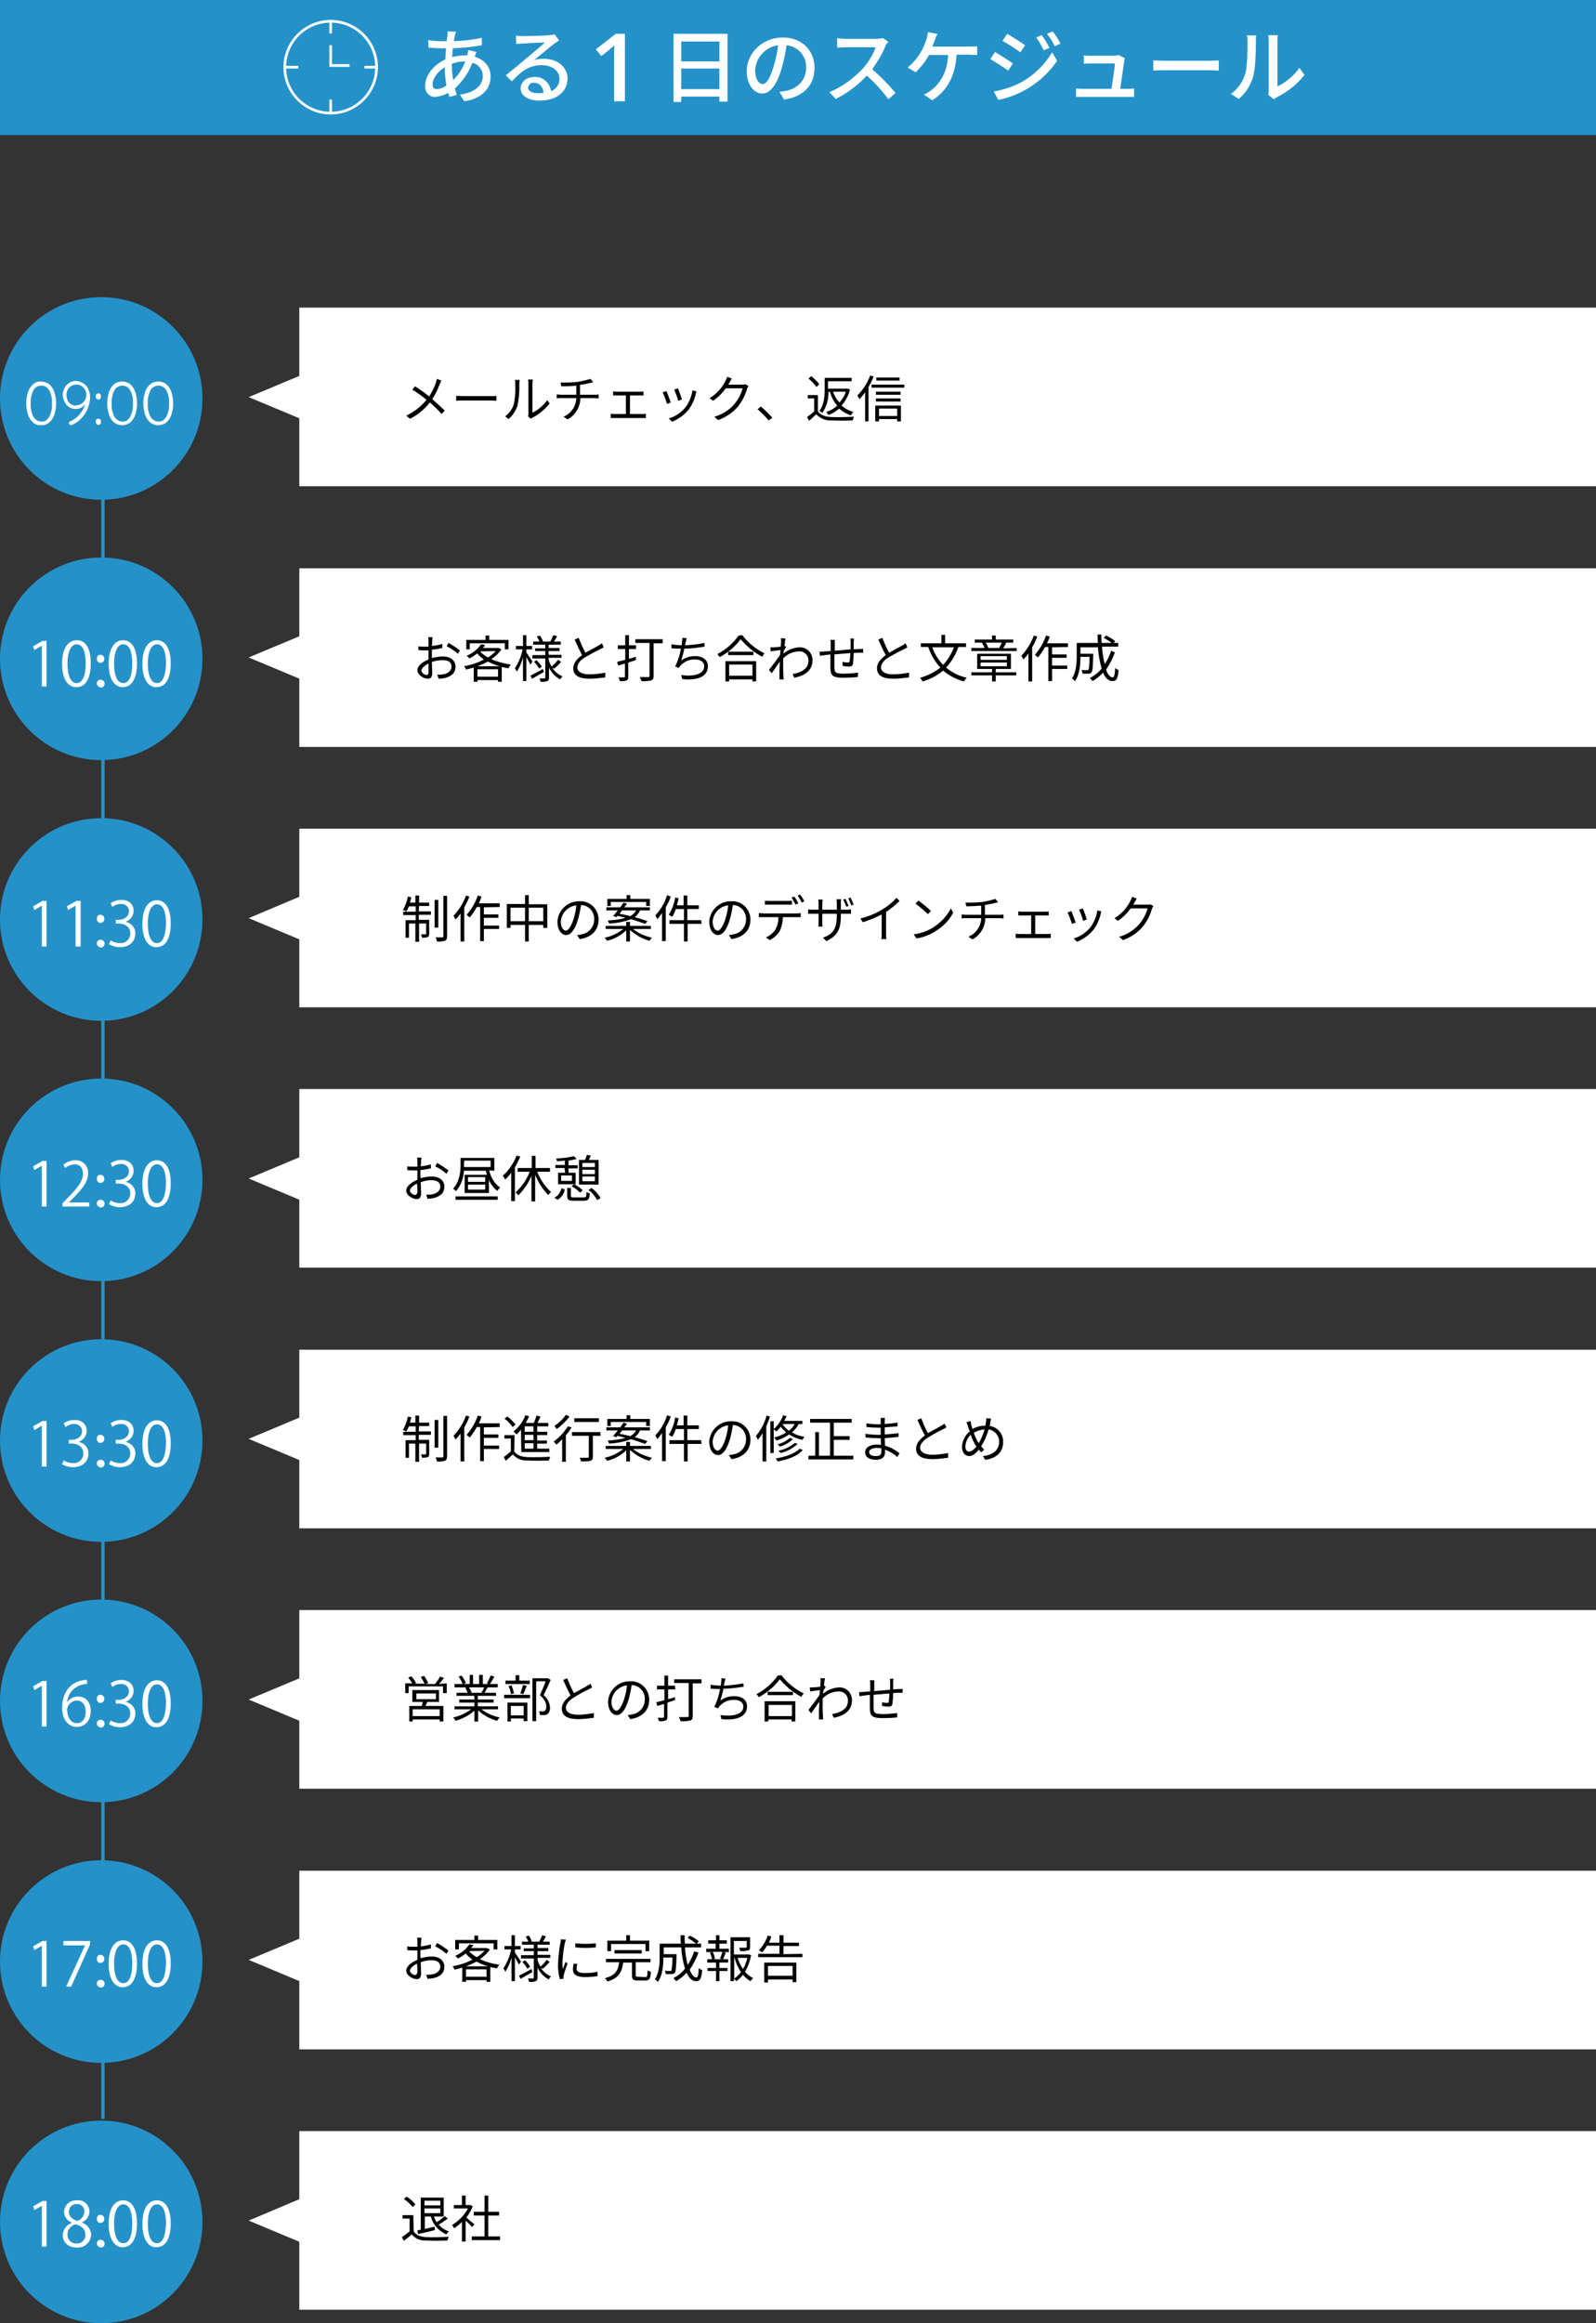 <?xml version="1.0" encoding="UTF-8"?> <!-- Generator: Adobe Illustrator 25.2.1, SVG Export Plug-In . SVG Version: 6.00 Build 0) --> <svg xmlns="http://www.w3.org/2000/svg" xmlns:xlink="http://www.w3.org/1999/xlink" version="1.1" id="レイヤー_1" x="0px" y="0px" viewBox="0 0 473 688" style="enable-background:new 0 0 473 688;" xml:space="preserve"><rect x="0" y="0" width="473" height="688" fill="#333333" stroke="none"/> <style type="text/css"> .st0{fill:#2492C9;} .st1{fill:none;stroke:#2492C9;stroke-miterlimit:10;} .st2{fill:#FFFFFF;} </style> <g id="レイヤー_2_1_"> <g id="スケジュール"> <g id="_5"> <rect class="st0" width="473" height="40"></rect> <line class="st1" x1="30.5" y1="144" x2="30.5" y2="627.5"></line> <circle class="st0" cx="30" cy="118" r="30"></circle> <circle class="st0" cx="30" cy="195.1" r="30"></circle> <circle class="st0" cx="30" cy="272.3" r="30"></circle> <circle class="st0" cx="30" cy="349.4" r="30"></circle> <circle class="st0" cx="30" cy="426.6" r="30"></circle> <circle class="st0" cx="30" cy="503.7" r="30"></circle> <circle class="st0" cx="30" cy="580.9" r="30"></circle> <circle class="st0" cx="30" cy="658" r="30"></circle> <path class="st2" d="M9.8,125.1c-0.7-0.6-1.2-1.4-1.5-2.3c-0.7-2.2-0.7-4.5,0-6.7c0.3-0.9,0.8-1.7,1.5-2.3 c0.7-0.6,1.5-0.9,2.4-0.8c0.9,0,1.7,0.3,2.4,0.8c0.7,0.6,1.2,1.4,1.5,2.3c0.7,2.2,0.7,4.5,0,6.7c-0.3,0.9-0.8,1.7-1.5,2.3 c-0.7,0.6-1.5,0.9-2.4,0.8C11.3,126,10.4,125.7,9.8,125.1z M14.6,123.4c0.6-1.2,0.9-2.6,0.8-3.9c0.1-1.4-0.2-2.7-0.8-3.9 c-0.7-1.3-2.3-1.8-3.6-1.1c-0.5,0.3-0.9,0.6-1.1,1.1c-0.6,1.2-0.9,2.6-0.8,3.9c-0.1,1.4,0.2,2.7,0.8,3.9c0.7,1.3,2.3,1.8,3.6,1.2 C13.9,124.3,14.3,123.9,14.6,123.4L14.6,123.4z"></path> <path class="st2" d="M24.8,113.6c0.6,0.4,1.1,1,1.4,1.7c0.3,0.7,0.5,1.4,0.5,2.2c0,1.1-0.2,2.2-0.6,3.2c-0.4,1.2-1.1,2.2-1.9,3.1 c-0.8,0.9-1.8,1.6-3,2.1c-0.1,0-0.1,0-0.2,0c-0.2,0-0.3-0.1-0.4-0.2c-0.1-0.1-0.2-0.2-0.2-0.4c0-0.3,0.2-0.5,0.4-0.5 c1-0.5,2-1.1,2.7-2c0.8-0.9,1.4-1.9,1.7-3c-0.4,0.4-0.8,0.8-1.3,1c-0.5,0.2-1.1,0.4-1.6,0.3c-0.7,0-1.3-0.2-1.9-0.6 c-0.6-0.4-1-0.9-1.3-1.6c-0.3-0.6-0.5-1.3-0.5-2c0-0.7,0.2-1.4,0.5-2c0.3-0.6,0.8-1.1,1.4-1.5c0.6-0.4,1.3-0.6,2-0.6 C23.3,112.9,24.1,113.1,24.8,113.6z M24.1,119.6c0.5-0.3,0.8-0.7,1.1-1.1c0.2-0.5,0.4-1,0.4-1.6c0-0.5-0.1-1-0.4-1.5 c-0.2-0.4-0.6-0.8-1-1.1c-0.5-0.3-1-0.4-1.6-0.4c-0.5,0-1,0.1-1.5,0.4c-0.4,0.3-0.8,0.6-1,1.1c-0.3,0.5-0.4,1-0.4,1.6 c0,0.5,0.1,1,0.3,1.5c0.4,1,1.4,1.6,2.5,1.6C23,120,23.6,119.9,24.1,119.6L24.1,119.6z"></path> <path class="st2" d="M28.6,118.1c-0.1-0.1-0.2-0.3-0.2-0.5v-0.4c0-0.2,0-0.4,0.2-0.5c0.1-0.1,0.3-0.2,0.5-0.2h0.1 c0.2,0,0.4,0.1,0.5,0.2c0.1,0.1,0.2,0.3,0.2,0.5v0.4c0,0.2,0,0.4-0.2,0.5c-0.1,0.1-0.3,0.2-0.5,0.2h-0.1 C28.9,118.3,28.8,118.2,28.6,118.1z M28.6,125.6c-0.1-0.1-0.2-0.3-0.2-0.5v-0.4c0-0.2,0-0.4,0.2-0.5c0.1-0.1,0.3-0.2,0.5-0.2h0.1 c0.2,0,0.3,0.1,0.5,0.2c0.1,0.1,0.2,0.3,0.2,0.5v0.4c0,0.2,0,0.4-0.2,0.5c-0.1,0.1-0.3,0.2-0.5,0.2h-0.1 C28.9,125.8,28.8,125.7,28.6,125.6z"></path> <path class="st2" d="M33.8,125.1c-0.7-0.6-1.2-1.4-1.5-2.3c-0.7-2.2-0.7-4.5,0-6.7c0.3-0.9,0.8-1.7,1.5-2.3 c1.4-1.1,3.4-1.1,4.8,0c0.7,0.6,1.2,1.4,1.5,2.3c0.7,2.2,0.7,4.5,0,6.7c-0.3,0.9-0.8,1.7-1.5,2.3 C37.2,126.2,35.2,126.2,33.8,125.1L33.8,125.1z M38.6,123.4c0.6-1.2,0.9-2.6,0.8-3.9c0.1-1.4-0.2-2.7-0.8-3.9 c-0.7-1.3-2.3-1.8-3.6-1.1c-0.5,0.3-0.9,0.6-1.1,1.1c-0.6,1.2-0.9,2.6-0.8,3.9c-0.1,1.4,0.2,2.7,0.8,3.9c0.7,1.3,2.3,1.8,3.6,1.2 C37.9,124.3,38.3,123.9,38.6,123.4z"></path> <path class="st2" d="M44.5,125.1c-0.7-0.6-1.2-1.4-1.5-2.3c-0.7-2.2-0.7-4.5,0-6.7c0.3-0.9,0.8-1.7,1.5-2.3 c1.4-1.1,3.4-1.1,4.8,0c0.7,0.6,1.2,1.4,1.5,2.3c0.7,2.2,0.7,4.5,0,6.7c-0.3,0.9-0.8,1.7-1.5,2.3 C47.9,126.2,45.9,126.2,44.5,125.1L44.5,125.1z M49.3,123.4c0.6-1.2,0.9-2.6,0.8-3.9c0.1-1.4-0.2-2.7-0.8-3.9 c-0.7-1.3-2.3-1.8-3.6-1.1c-0.5,0.3-0.9,0.6-1.1,1.1c-0.6,1.2-0.9,2.6-0.8,3.9c-0.1,1.4,0.2,2.7,0.8,3.9c0.7,1.3,2.3,1.8,3.6,1.2 C48.6,124.3,49,123.9,49.3,123.4z"></path> <path class="st2" d="M12.4,203.3v-12.1l0,0l-2.2,1.3l-0.4-1.1l2.8-1.6h1.2v13.5L12.4,203.3z"></path> <path class="st2" d="M18.4,196.6c0-4.7,1.8-7,4.4-7s4.1,2.4,4.1,6.8c0,4.7-1.6,7.1-4.3,7.1C20.1,203.5,18.4,201.1,18.4,196.6z M25.4,196.5c0-3.4-0.8-5.7-2.7-5.7c-1.6,0-2.7,2.1-2.7,5.7s1,5.8,2.7,5.8C24.6,202.3,25.4,199.7,25.4,196.5L25.4,196.5z"></path> <path class="st2" d="M28.7,195c0-0.6,0.4-1.1,1-1.1c0,0,0.1,0,0.1,0c0.6,0,1.1,0.5,1.1,1.1c0,0,0,0.1,0,0.1 c0.1,0.6-0.4,1.1-1,1.2c-0.6,0.1-1.1-0.4-1.2-1C28.7,195.1,28.7,195.1,28.7,195z M28.7,202.4c0-0.6,0.4-1.1,1-1.1 c0,0,0.1,0,0.1,0c0.6,0,1.2,0.4,1.2,1.1s-0.4,1.2-1.1,1.2C29.3,203.5,28.7,203.1,28.7,202.4C28.7,202.4,28.7,202.4,28.7,202.4z"></path> <path class="st2" d="M32.2,196.6c0-4.7,1.8-7,4.3-7s4.1,2.4,4.1,6.8c0,4.7-1.6,7.1-4.3,7.1C34,203.5,32.2,201.1,32.2,196.6z M39.2,196.5c0-3.4-0.8-5.7-2.7-5.7c-1.6,0-2.7,2.1-2.7,5.7s1,5.8,2.7,5.8C38.5,202.3,39.2,199.7,39.2,196.5L39.2,196.5z"></path> <path class="st2" d="M42.2,196.6c0-4.7,1.8-7,4.3-7s4.1,2.4,4.1,6.8c0,4.7-1.6,7.1-4.3,7.1C43.9,203.5,42.2,201.1,42.2,196.6z M49.2,196.5c0-3.4-0.8-5.7-2.7-5.7c-1.6,0-2.7,2.1-2.7,5.7s1,5.8,2.7,5.8C48.4,202.3,49.1,199.7,49.2,196.5L49.2,196.5z"></path> <path class="st2" d="M12.4,280.3v-12.1l0,0l-2.2,1.3l-0.4-1.1l2.8-1.6h1.2v13.5L12.4,280.3z"></path> <path class="st2" d="M22.4,280.3v-12.1l0,0l-2.2,1.3l-0.4-1.1l2.8-1.6h1.3v13.5L22.4,280.3z"></path> <path class="st2" d="M28.7,272c0-0.6,0.4-1.1,1-1.1c0,0,0.1,0,0.1,0c0.6,0,1.1,0.5,1.1,1.1c0,0,0,0.1,0,0.1 c0.1,0.6-0.4,1.1-1,1.2c-0.6,0.1-1.1-0.4-1.2-1C28.7,272.1,28.7,272.1,28.7,272z M28.7,279.4c0-0.6,0.4-1.1,1-1.1 c0,0,0.1,0,0.1,0c0.6,0,1.2,0.4,1.2,1.1c0,0.6-0.4,1.2-1.1,1.2C29.3,280.5,28.7,280.1,28.7,279.4 C28.7,279.4,28.7,279.4,28.7,279.4z"></path> <path class="st2" d="M37.2,273c1.7,0.3,3,1.8,2.9,3.5c0,2.1-1.5,4-4.6,4c-1.1,0-2.2-0.3-3.2-0.9l0.5-1.1c0.8,0.5,1.8,0.8,2.8,0.8 c1.5,0.1,2.8-1,3-2.5c0-0.1,0-0.2,0-0.4c0-2-1.7-2.9-3.4-2.9h-0.9v-1.1h0.9c1.3,0,3-0.8,3-2.5c0.1-1.1-0.8-2.1-2-2.2 c-0.1,0-0.2,0-0.4,0c-0.9,0-1.8,0.3-2.5,0.9l-0.5-1.1c0.9-0.7,2.1-1,3.2-1c2.5,0,3.6,1.6,3.6,3.2C39.6,271.2,38.6,272.5,37.2,273 L37.2,273z"></path> <path class="st2" d="M42.2,273.6c0-4.7,1.8-7,4.3-7s4.1,2.4,4.1,6.8c0,4.7-1.6,7.1-4.3,7.1C43.9,280.5,42.2,278.1,42.2,273.6z M49.2,273.5c0-3.4-0.8-5.7-2.7-5.7c-1.6,0-2.7,2.1-2.7,5.7s1,5.8,2.7,5.8C48.4,279.3,49.1,276.7,49.2,273.5L49.2,273.5z"></path> <path class="st2" d="M12.4,357.3v-12.1l0,0l-2.2,1.3l-0.4-1.1l2.8-1.6h1.2v13.5L12.4,357.3z"></path> <path class="st2" d="M26.5,357.3h-8v-0.9l1.3-1.4c3.2-3.2,4.8-5.2,4.8-7.4c0-1.4-0.6-2.8-2.6-2.8c-1,0.1-2,0.5-2.7,1.1l-0.5-1 c1-0.8,2.2-1.3,3.5-1.3c2-0.1,3.7,1.4,3.8,3.4c0,0.2,0,0.3,0,0.5c0,2.5-1.8,4.7-4.6,7.5l-1.1,1.1l0,0h6L26.5,357.3z"></path> <path class="st2" d="M28.7,349c0-0.6,0.4-1.1,1-1.1c0,0,0.1,0,0.1,0c0.6,0,1.1,0.5,1.1,1.1c0,0,0,0.1,0,0.1 c0.1,0.6-0.4,1.1-1,1.2c-0.6,0.1-1.1-0.4-1.2-1C28.7,349.1,28.7,349.1,28.7,349z M28.7,356.4c0-0.6,0.4-1.1,1-1.1 c0,0,0.1,0,0.1,0c0.6,0,1.2,0.4,1.2,1.1c0,0.6-0.4,1.2-1.1,1.2C29.3,357.5,28.7,357.1,28.7,356.4 C28.7,356.4,28.7,356.4,28.7,356.4z"></path> <path class="st2" d="M37.2,350c1.7,0.3,3,1.8,2.9,3.5c0,2.1-1.5,4-4.6,4c-1.1,0-2.2-0.3-3.2-0.9l0.5-1.1c0.8,0.5,1.8,0.8,2.8,0.8 c1.5,0.1,2.8-1,3-2.5c0-0.1,0-0.2,0-0.4c0-2-1.7-2.9-3.4-2.9h-0.9v-1.1h0.9c1.3,0,3-0.8,3-2.5c0.1-1.1-0.8-2.1-2-2.2 c-0.1,0-0.2,0-0.4,0c-0.9,0-1.8,0.3-2.5,0.9l-0.5-1.1c0.9-0.7,2.1-1,3.2-1c2.5,0,3.6,1.6,3.6,3.2C39.6,348.2,38.6,349.5,37.2,350 L37.2,350z"></path> <path class="st2" d="M42.2,350.6c0-4.7,1.8-7,4.3-7s4.1,2.4,4.1,6.8c0,4.7-1.6,7.1-4.3,7.1C43.9,357.5,42.2,355.1,42.2,350.6z M49.2,350.5c0-3.4-0.8-5.7-2.7-5.7c-1.6,0-2.7,2.1-2.7,5.7s1,5.8,2.7,5.8C48.4,356.3,49.1,353.7,49.2,350.5L49.2,350.5z"></path> <path class="st2" d="M12.4,434.3v-12.1l0,0l-2.2,1.3l-0.4-1.1l2.8-1.6h1.2v13.5L12.4,434.3z"></path> <path class="st2" d="M23.3,427c1.7,0.3,3,1.8,2.9,3.5c0,2.1-1.5,4-4.6,4c-1.1,0-2.2-0.3-3.2-0.9l0.5-1.1c0.8,0.5,1.8,0.8,2.8,0.8 c1.5,0.1,2.8-1,3-2.5c0-0.1,0-0.2,0-0.4c0-2-1.7-2.9-3.4-2.9h-0.9v-1.1h0.9c1.3,0,3-0.8,3-2.5c0.1-1.1-0.8-2.1-2-2.2 c-0.1,0-0.2,0-0.4,0c-0.9,0-1.7,0.3-2.5,0.9l-0.5-1.1c0.9-0.7,2.1-1,3.2-1c2.5,0,3.6,1.6,3.6,3.2C25.7,425.2,24.7,426.5,23.3,427 L23.3,427z"></path> <path class="st2" d="M28.7,426c0-0.6,0.4-1.1,1-1.1c0,0,0.1,0,0.1,0c0.6,0,1.1,0.5,1.1,1.1c0,0,0,0.1,0,0.1 c0.1,0.6-0.4,1.1-1,1.2c-0.6,0.1-1.1-0.4-1.2-1C28.7,426.1,28.7,426.1,28.7,426z M28.7,433.4c0-0.6,0.4-1.1,1-1.1 c0,0,0.1,0,0.1,0c0.6,0,1.2,0.4,1.2,1.1c0,0.6-0.4,1.2-1.1,1.2C29.3,434.5,28.7,434.1,28.7,433.4 C28.7,433.4,28.7,433.4,28.7,433.4z"></path> <path class="st2" d="M37.2,427c1.7,0.3,3,1.8,2.9,3.5c0,2.1-1.5,4-4.6,4c-1.1,0-2.2-0.3-3.2-0.9l0.5-1.1c0.8,0.5,1.8,0.8,2.8,0.8 c1.5,0.1,2.8-1,3-2.5c0-0.1,0-0.2,0-0.4c0-2-1.7-2.9-3.4-2.9h-0.9v-1.1h0.9c1.3,0,3-0.8,3-2.5c0.1-1.1-0.8-2.1-2-2.2 c-0.1,0-0.2,0-0.4,0c-0.9,0-1.8,0.3-2.5,0.9l-0.5-1.1c0.9-0.7,2.1-1,3.2-1c2.5,0,3.6,1.6,3.6,3.2C39.6,425.2,38.6,426.5,37.2,427 L37.2,427z"></path> <path class="st2" d="M42.2,427.6c0-4.7,1.8-7,4.3-7s4.1,2.4,4.1,6.8c0,4.7-1.6,7.1-4.3,7.1C43.9,434.5,42.2,432.1,42.2,427.6z M49.2,427.5c0-3.4-0.8-5.7-2.7-5.7c-1.6,0-2.7,2.1-2.7,5.7s1,5.8,2.7,5.8C48.4,433.3,49.1,430.7,49.2,427.5L49.2,427.5z"></path> <path class="st2" d="M12.4,511.3v-12.1l0,0l-2.2,1.3l-0.4-1.1l2.8-1.6h1.2v13.5L12.4,511.3z"></path> <path class="st2" d="M19.9,504.1c0.7-1,1.9-1.7,3.2-1.7c2.3,0,3.8,1.7,3.8,4.3s-1.5,4.7-4.1,4.7s-4.4-2.2-4.4-5.7 s1.7-7.4,6.1-8.1c0.4-0.1,0.8-0.1,1.3-0.1v1.2C22.7,498.7,20.1,501.1,19.9,504.1L19.9,504.1z M25.4,506.9c0-2.1-1.1-3.3-2.7-3.3 c-1.4,0.1-2.6,1.1-2.8,2.5c0,2.5,1.1,4.2,2.9,4.2C24.4,510.3,25.4,508.9,25.4,506.9z"></path> <path class="st2" d="M28.7,503c0-0.6,0.4-1.1,1-1.1c0,0,0.1,0,0.1,0c0.6,0,1.1,0.5,1.1,1.1c0,0,0,0.1,0,0.1 c0.1,0.6-0.4,1.1-1,1.2c-0.6,0.1-1.1-0.4-1.2-1C28.7,503.1,28.7,503.1,28.7,503z M28.7,510.4c0-0.6,0.4-1.1,1-1.1 c0,0,0.1,0,0.1,0c0.6,0,1.2,0.4,1.2,1.1c0,0.6-0.4,1.2-1.1,1.2C29.3,511.5,28.7,511.1,28.7,510.4 C28.7,510.4,28.7,510.4,28.7,510.4z"></path> <path class="st2" d="M37.2,504c1.7,0.3,3,1.8,2.9,3.5c0,2.1-1.5,4-4.6,4c-1.1,0-2.2-0.3-3.2-0.9l0.5-1.1c0.8,0.5,1.8,0.8,2.8,0.8 c1.5,0.1,2.8-1,3-2.5c0-0.1,0-0.2,0-0.4c0-2-1.7-2.9-3.4-2.9h-0.9v-1.1h0.9c1.3,0,3-0.8,3-2.5c0.1-1.1-0.8-2.1-2-2.2 c-0.1,0-0.2,0-0.4,0c-0.9,0-1.8,0.3-2.5,0.9l-0.5-1.1c0.9-0.7,2.1-1,3.2-1c2.5,0,3.6,1.6,3.6,3.2C39.6,502.2,38.6,503.5,37.2,504 L37.2,504z"></path> <path class="st2" d="M42.2,504.6c0-4.7,1.8-7,4.3-7s4.1,2.4,4.1,6.8c0,4.7-1.6,7.1-4.3,7.1C43.9,511.5,42.2,509.1,42.2,504.6z M49.2,504.5c0-3.4-0.8-5.7-2.7-5.7c-1.6,0-2.7,2.1-2.7,5.7s1,5.8,2.7,5.8C48.4,510.3,49.1,507.7,49.2,504.5L49.2,504.5z"></path> <path class="st2" d="M12.4,588.3v-12.1l0,0l-2.2,1.3l-0.4-1.1l2.8-1.6h1.2v13.5L12.4,588.3z"></path> <path class="st2" d="M18.8,574.8h7.9v1l-5.6,12.5h-1.5l5.6-12.2l0,0h-6.4V574.8z"></path> <path class="st2" d="M28.7,580c0-0.6,0.4-1.1,1-1.1c0,0,0.1,0,0.1,0c0.6,0,1.1,0.5,1.1,1.1c0,0,0,0.1,0,0.1 c0.1,0.6-0.4,1.1-1,1.2c-0.6,0.1-1.1-0.4-1.2-1C28.7,580.1,28.7,580.1,28.7,580z M28.7,587.4c0-0.6,0.4-1.1,1-1.1 c0,0,0.1,0,0.1,0c0.6,0,1.2,0.4,1.2,1.1s-0.4,1.2-1.1,1.2C29.3,588.5,28.7,588.1,28.7,587.4C28.7,587.4,28.7,587.4,28.7,587.4z"></path> <path class="st2" d="M32.2,581.6c0-4.7,1.8-7,4.3-7s4.1,2.4,4.1,6.8c0,4.7-1.6,7.1-4.3,7.1C34,588.5,32.2,586.1,32.2,581.6z M39.2,581.5c0-3.4-0.8-5.7-2.7-5.7c-1.6,0-2.7,2.1-2.7,5.7s1,5.8,2.7,5.8C38.5,587.3,39.2,584.7,39.2,581.5L39.2,581.5z"></path> <path class="st2" d="M42.2,581.6c0-4.7,1.8-7,4.3-7s4.1,2.4,4.1,6.8c0,4.7-1.6,7.1-4.3,7.1C43.9,588.5,42.2,586.1,42.2,581.6z M49.2,581.5c0-3.4-0.8-5.7-2.7-5.7c-1.6,0-2.7,2.1-2.7,5.7s1,5.8,2.7,5.8C48.4,587.3,49.1,584.7,49.2,581.5L49.2,581.5z"></path> <path class="st2" d="M12.4,665.3v-12.1l0,0l-2.2,1.3l-0.4-1.1l2.8-1.6h1.2v13.5L12.4,665.3z"></path> <path class="st2" d="M21.1,658.1c-1.2-0.5-2.1-1.7-2.1-3c0-2,1.6-3.5,3.6-3.5c0.1,0,0.2,0,0.3,0c1.8-0.2,3.4,1.2,3.6,3 c0,0.1,0,0.2,0,0.3c0,1.4-0.9,2.7-2.2,3.2v0.1c1.5,0.5,2.6,1.9,2.7,3.5c0,2.2-1.8,3.9-4,3.9c-0.1,0-0.2,0-0.2,0 c-2.6,0-4.2-1.6-4.2-3.6c0-1.7,1.1-3.1,2.6-3.7L21.1,658.1z M25.3,661.8c0-1.7-1.1-2.6-2.9-3.1c-1.4,0.3-2.4,1.6-2.4,3 c-0.1,1.4,1,2.6,2.4,2.7c0.1,0,0.2,0,0.2,0c1.4,0.1,2.6-0.9,2.7-2.3C25.3,662,25.3,661.9,25.3,661.8z M20.4,655 c0,1.4,1,2.2,2.5,2.7c1.2-0.4,2-1.4,2.1-2.7c0.1-1.2-0.8-2.2-1.9-2.3c-0.1,0-0.2,0-0.3,0c-1.2-0.1-2.3,0.8-2.3,2 C20.4,654.8,20.4,654.9,20.4,655z"></path> <path class="st2" d="M28.7,657c0-0.6,0.4-1.1,1-1.1c0,0,0.1,0,0.1,0c0.6,0,1.1,0.5,1.1,1.1c0,0,0,0.1,0,0.1 c0.1,0.6-0.4,1.1-1,1.2c-0.6,0.1-1.1-0.4-1.2-1C28.7,657.1,28.7,657.1,28.7,657z M28.7,664.4c0-0.6,0.4-1.1,1-1.1 c0,0,0.1,0,0.1,0c0.6,0,1.2,0.4,1.2,1.1s-0.4,1.2-1.1,1.2C29.3,665.5,28.7,665.1,28.7,664.4C28.7,664.4,28.7,664.4,28.7,664.4z"></path> <path class="st2" d="M32.2,658.6c0-4.7,1.8-7,4.3-7s4.1,2.4,4.1,6.8c0,4.7-1.6,7.1-4.3,7.1C34,665.5,32.2,663.1,32.2,658.6z M39.2,658.5c0-3.4-0.8-5.7-2.7-5.7c-1.6,0-2.7,2.1-2.7,5.7s1,5.8,2.7,5.8C38.5,664.3,39.2,661.7,39.2,658.5L39.2,658.5z"></path> <path class="st2" d="M42.2,658.6c0-4.7,1.8-7,4.3-7s4.1,2.4,4.1,6.8c0,4.7-1.6,7.1-4.3,7.1C43.9,665.5,42.2,663.1,42.2,658.6z M49.2,658.5c0-3.4-0.8-5.7-2.7-5.7c-1.6,0-2.7,2.1-2.7,5.7s1,5.8,2.7,5.8C48.4,664.3,49.1,661.7,49.2,658.5L49.2,658.5z"></path> <rect x="88.7" y="91.1" class="st2" width="384.3" height="52.9"></rect> <polygon class="st2" points="102.4,105.6 73.7,117.6 102.4,129.6 "></polygon> <rect x="88.7" y="168.3" class="st2" width="384.3" height="52.9"></rect> <polygon class="st2" points="102.4,182.7 73.7,194.7 102.4,206.7 "></polygon> <rect x="88.7" y="245.4" class="st2" width="384.3" height="52.9"></rect> <polygon class="st2" points="102.4,259.8 73.7,271.9 102.4,283.9 "></polygon> <rect x="88.7" y="322.5" class="st2" width="384.3" height="52.9"></rect> <polygon class="st2" points="102.4,337 73.7,349 102.4,361 "></polygon> <rect x="88.7" y="399.7" class="st2" width="384.3" height="52.9"></rect> <polygon class="st2" points="102.4,414.1 73.7,426.1 102.4,438.1 "></polygon> <rect x="88.7" y="476.8" class="st2" width="384.3" height="52.9"></rect> <polygon class="st2" points="102.4,491.3 73.7,503.3 102.4,515.3 "></polygon> <rect x="88.7" y="554" class="st2" width="384.3" height="52.9"></rect> <polygon class="st2" points="102.4,568.4 73.7,580.4 102.4,592.4 "></polygon> <rect x="88.7" y="631.1" class="st2" width="384.3" height="52.9"></rect> <polygon class="st2" points="102.4,645.5 73.7,657.6 102.4,669.6 "></polygon> <path d="M130.8,112.7c-0.1,0.3-0.4,0.8-0.5,1.1c-0.6,1.6-1.3,3.1-2.2,4.4c1.3,1.1,2.5,2.2,3.7,3.4l-0.9,1 c-1.1-1.2-2.3-2.4-3.5-3.4c-1.6,2-3.6,3.7-5.9,4.8l-1.1-0.9c2.3-1.1,4.4-2.7,6-4.7c-1.3-1.1-2.7-2.1-4.2-3l0.8-1 c1.3,0.8,3,2,4.2,3c0.8-1.3,1.5-2.6,2-4.1c0.1-0.4,0.2-0.7,0.3-1.1L130.8,112.7z"></path> <path d="M135.2,117.2c0.4,0,1.2,0.1,2.1,0.1h8.2c0.8,0,1.3,0,1.6-0.1v1.5c-0.3,0-0.9-0.1-1.6-0.1h-8.2c-0.8,0-1.6,0-2.1,0.1 V117.2z"></path> <path d="M149.7,123.3c1.2-0.9,2.2-2.2,2.6-3.7c0.4-2,0.5-4,0.4-6c0-0.4,0-0.7-0.1-1.1h1.4c0,0.4-0.1,0.7-0.1,1.1 c0.1,2.1-0.1,4.3-0.5,6.4c-0.5,1.6-1.4,3-2.7,4.1L149.7,123.3z M156.5,123.3c0.1-0.3,0.1-0.6,0.1-0.8v-9c0-0.4,0-0.7-0.1-1.1h1.4 c0,0.4-0.1,0.7-0.1,1.1v8.7c1.7-0.8,3.2-2.1,4.4-3.7l0.7,1c-1.4,1.7-3.1,3.2-5.1,4.2c-0.2,0.1-0.4,0.2-0.5,0.3L156.5,123.3z"></path> <path d="M176.2,116.9c0.3,0,0.9,0,1.2-0.1v1.2c-0.3,0-0.8-0.1-1.2-0.1H172c0,2.6-1.5,5.1-3.8,6.3l-1.2-0.8c2.2-0.9,3.7-3,3.8-5.5 h-4.5c-0.5,0-1,0-1.3,0.1v-1.2c0.3,0,0.9,0.1,1.3,0.1h4.5v-2.7c-1.5,0.2-3.2,0.2-4.4,0.2l-0.3-1.1c1.7,0,3.3,0,5-0.2 c1.3-0.2,2.6-0.5,3.9-0.9l0.8,1l-0.9,0.2c-0.7,0.2-1.9,0.4-3,0.6v2.9L176.2,116.9z"></path> <path d="M190.4,122.6c0.3,0,0.7,0,1-0.1v1.3c-0.3,0-0.8,0-1,0h-8.3c-0.3,0-0.7,0-1.1,0v-1.3c0.4,0.1,0.7,0.1,1.1,0.1h3.4v-5.5 h-2.8c-0.2,0-0.7,0-1,0v-1.2c0.3,0,0.7,0.1,1,0.1h6.9c0.4,0,0.8,0,1.1-0.1v1.2c-0.3,0-0.7,0-1.1,0h-2.9v5.5H190.4z"></path> <path d="M198.8,119.2l-1.1,0.4c-0.4-1.2-0.8-2.3-1.3-3.4l1.1-0.4C197.8,116.4,198.5,118.4,198.8,119.2z M206.4,115.9 c-0.1,0.3-0.2,0.6-0.2,0.8c-0.4,1.7-1.1,3.2-2.1,4.6c-1.3,1.6-3,2.8-4.9,3.6l-1-1c1.9-0.5,3.6-1.7,4.9-3.2 c1.1-1.5,1.9-3.3,2.1-5.1L206.4,115.9z M202.1,118.3l-1.1,0.4c-0.3-1.1-0.7-2.2-1.2-3.3l1.1-0.4 C201.2,115.6,201.9,117.6,202.1,118.3z"></path> <path d="M221.8,114.3c-0.1,0.3-0.3,0.5-0.4,0.8c-0.5,1.9-1.4,3.6-2.6,5.2c-1.6,1.9-3.7,3.3-6,4.1l-1.1-1c4.1-1.1,7.3-4.3,8.4-8.4 h-5c-1,1.4-2.3,2.7-3.8,3.7l-1-0.8c2-1.2,3.7-3,4.7-5.1c0.2-0.4,0.4-0.8,0.5-1.2l1.4,0.5c-0.3,0.4-0.5,0.9-0.7,1.2 c-0.1,0.2-0.2,0.4-0.4,0.6h4.1c0.3,0,0.7,0,1-0.1L221.8,114.3z"></path> <path d="M227.8,124.5c-1-1.2-2.1-2.3-3.3-3.3l1-0.8c1.2,1,2.3,2.1,3.4,3.3L227.8,124.5z"></path> <path d="M242.4,121.8c0.7,1.1,2.1,1.6,3.9,1.7c1.6,0.1,5,0,6.8-0.1c-0.2,0.4-0.3,0.7-0.4,1.1c-1.6,0.1-4.8,0.1-6.4,0 c-1.6,0.1-3.2-0.6-4.4-1.8c-0.7,0.6-1.4,1.3-2.1,1.9l-0.6-1.1c0.7-0.5,1.5-1.1,2.1-1.7V118h-1.9v-1h3L242.4,121.8z M242,114.6 c-0.7-0.9-1.5-1.8-2.4-2.5l0.8-0.7c0.9,0.7,1.8,1.5,2.4,2.4L242,114.6z M245.5,116c0.1,2.2-0.5,4.4-1.8,6.3 c-0.3-0.3-0.6-0.5-0.9-0.6c1.5-1.9,1.6-4.5,1.6-6.4v-3.4h8v1h-7v2.2h5.6h0.2l0.7,0.2c-0.4,1.8-1.3,3.4-2.5,4.8 c1,0.9,2.2,1.5,3.5,1.9c-0.3,0.3-0.5,0.6-0.7,1c-1.3-0.4-2.5-1.1-3.5-2c-0.9,0.8-2,1.5-3.2,1.9c-0.2-0.3-0.4-0.6-0.6-0.9 c1.2-0.4,2.3-1,3.2-1.9c-1-1.2-1.7-2.5-2.1-4L245.5,116z M246.9,116c0.4,1.2,1,2.3,1.9,3.2c0.8-0.9,1.5-2,1.9-3.2H246.9z"></path> <path d="M258.9,111.5c-0.4,1.1-0.9,2.1-1.5,3.1v10.2h-1v-8.6c-0.5,0.7-1.1,1.4-1.7,2c-0.2-0.4-0.4-0.7-0.6-1.1 c1.7-1.7,3-3.7,3.8-5.9L258.9,111.5z M268,113.9v0.9h-9.7v-0.9H268z M259.4,120.1h7.6v4.7h-1.1v-0.7h-5.4v0.7h-1.1L259.4,120.1z M266.9,116.9h-7.3V116h7.3V116.9z M259.6,118h7.3v0.9h-7.3V118z M266.6,112.7h-6.9v-0.9h6.9V112.7z M260.5,121v2.2h5.4V121 H260.5z"></path> <path d="M128,194.9c1.1-0.3,2.2-0.5,3.3-0.5c2.2,0,3.7,1.2,3.7,3s-1.1,2.9-3.2,3.4c-0.6,0.1-1.2,0.2-1.8,0.2l-0.4-1.2 c0.6,0,1.2,0,1.7-0.1c1.3-0.2,2.5-0.9,2.5-2.3s-1.1-1.9-2.6-1.9c-1.1,0-2.2,0.2-3.2,0.5c0,1.3,0.1,2.6,0.1,3.2 c0,1.4-0.5,1.8-1.3,1.8c-1.2,0-3.1-1.1-3.1-2.5s1.6-2.5,3.3-3.2v-0.8c0-0.6,0-1.3,0-1.9c-0.4,0-0.8,0-1.1,0c-0.6,0-1.3,0-1.9-0.1 v-1.1c0.6,0.1,1.3,0.1,1.9,0.1c0.3,0,0.7,0,1.1,0c0-0.8,0-1.4,0-1.7c0-0.4,0-0.7-0.1-1.1h1.3c0,0.3-0.1,0.7-0.1,1s0,0.9-0.1,1.6 c1-0.1,2.1-0.3,3.1-0.6v1.2c-0.9,0.2-2,0.4-3.1,0.5c0,0.7,0,1.4,0,2L128,194.9z M127,199.1c0-0.5,0-1.5,0-2.6 c-1.2,0.6-2.1,1.4-2.1,2.1s1,1.3,1.6,1.3C126.8,199.8,127,199.6,127,199.1z M132.9,190.4c1.2,0.6,2.3,1.4,3.4,2.2l-0.6,1 c-1-0.9-2.1-1.6-3.3-2.2L132.9,190.4z"></path> <path d="M148.6,192.3c-0.8,1.2-1.8,2.1-3,2.9c1.8,0.8,3.8,1.3,5.8,1.6c-0.3,0.3-0.5,0.7-0.7,1.1c-0.7-0.1-1.4-0.2-2-0.4v4.4h-1.1 v-0.5h-6.1v0.5h-1.1v-4.2c-0.8,0.2-1.5,0.4-2.3,0.6c-0.1-0.4-0.3-0.7-0.6-1c2.1-0.4,4.1-1,5.9-2c-0.7-0.5-1.4-1.1-2-1.8 c-0.7,0.6-1.5,1.1-2.3,1.5c-0.2-0.3-0.5-0.6-0.8-0.8c1.7-0.7,3.2-1.9,4.3-3.4l1.2,0.2c-0.2,0.3-0.4,0.6-0.7,0.9h4.4h0.2 L148.6,192.3z M139.3,192.3h-1.1v-2.8h5.7v-1.3h1.1v1.3h5.7v2.8h-1.1v-1.8h-10.4V192.3z M148.1,197.3c-1.2-0.3-2.4-0.8-3.5-1.4 c-1,0.6-2.1,1-3.1,1.4H148.1z M147.6,200.4v-2.2h-6.1v2.2H147.6z M142.3,192.9c0.6,0.7,1.4,1.3,2.3,1.8c0.9-0.5,1.6-1.1,2.3-1.9 L142.3,192.9L142.3,192.9z"></path> <path d="M157.2,196.8c-0.4-0.7-0.8-1.5-1.2-2.2v7.1h-1v-7c-0.4,1.5-1,2.9-1.8,4.2c-0.2-0.3-0.4-0.7-0.6-1 c1.1-1.7,1.9-3.6,2.3-5.6h-2v-1h2.1v-3.2h1v3.2h1.7v1H156v0.9c0.4,0.6,1.5,2.2,1.8,2.7L157.2,196.8z M161.2,199 c-1.2,0.7-2.5,1.4-3.5,2l-0.5-0.9c0.9-0.5,2.4-1.2,3.7-2L161.2,199z M163.7,197.8c0.7,1.1,1.8,2,3,2.5c-0.3,0.3-0.5,0.6-0.7,0.9 c-1.4-0.8-2.6-2-3.3-3.5v2.9c0,0.6-0.1,0.9-0.5,1.1c-0.6,0.2-1.3,0.3-2,0.2c-0.1-0.3-0.2-0.7-0.3-1h1.5c0.2,0,0.2-0.1,0.2-0.3 V195h-3.8v-1h3.8v-1.2h-3V192h3v-1.1H158V190h1.9c-0.2-0.5-0.5-1-0.8-1.5l0.9-0.3c0.4,0.5,0.7,1.1,0.9,1.7l-0.3,0.1h2.6h-0.1 c0.3-0.6,0.6-1.2,0.9-1.9l1.1,0.3c-0.3,0.6-0.6,1.1-0.9,1.6h2v0.9h-3.6v1h3.2v0.9h-3.2v1.1h3.8v0.9h-3.8v0.6 c0.2,0.7,0.5,1.4,0.9,2c0.7-0.6,1.3-1.3,1.9-2l0.9,0.6c-0.6,0.7-1.3,1.4-2,2L163.7,197.8z M159,195.5c0.6,0.6,1.1,1.2,1.6,1.9 l-0.8,0.6c-0.4-0.7-0.9-1.4-1.5-2L159,195.5z"></path> <path d="M178.9,191.7c-0.3,0.2-0.7,0.4-1.1,0.6c-1.5,0.7-3.1,1.6-4.5,2.4c-1.4,0.9-2.2,1.9-2.2,3s1.2,2,3.5,2 c1.6,0,3.2-0.2,4.8-0.5v1.4c-1.6,0.2-3.1,0.4-4.7,0.4c-2.8,0-4.8-0.8-4.8-3.1c0-1.5,1-2.7,2.6-3.9c-0.8-1.5-1.5-3-2.2-4.6 l1.2-0.5c0.6,1.5,1.2,3,2,4.4c1.4-0.8,3-1.6,3.8-2.1c0.4-0.2,0.7-0.4,1.1-0.7L178.9,191.7z"></path> <path d="M188.4,195.5c-0.7,0.2-1.5,0.5-2.2,0.7v4.2c0,0.6-0.1,0.9-0.5,1.1c-0.6,0.2-1.3,0.3-2,0.2c-0.1-0.4-0.2-0.7-0.4-1.1h1.6 c0.2,0,0.3-0.1,0.3-0.3v-3.8l-2,0.6l-0.3-1.1l2.4-0.6v-3.2h-2.2v-1.1h2.2v-3h1.1v3h2.1v1.1h-2.1v2.9l2.1-0.6L188.4,195.5z M196.4,190.5h-2.7v9.7c0,0.8-0.2,1.1-0.7,1.3c-0.9,0.2-1.9,0.3-2.9,0.2c-0.1-0.4-0.3-0.8-0.5-1.2c1.1,0,2.2,0,2.5,0 s0.4-0.1,0.4-0.4v-9.7h-4.2v-1.1h8.1L196.4,190.5z"></path> <path d="M208.8,191.5c-2,0.3-4,0.6-6,0.6c-0.2,1.2-0.6,2.4-0.9,3.5c1.2-0.9,2.7-1.3,4.1-1.3c2.4,0,3.8,1.2,3.8,3 c0,3.1-3.1,4.3-7.6,3.8l-0.3-1.2c3.4,0.5,6.8-0.1,6.8-2.6c0-1.1-0.9-2-2.6-2c-1.7-0.1-3.3,0.6-4.4,1.8c-0.2,0.2-0.3,0.4-0.5,0.7 l-1.1-0.4c0.8-1.7,1.4-3.5,1.7-5.3l0,0c-1,0-2-0.1-2.8-0.1v-1.2c0.9,0.2,1.9,0.2,2.8,0.3h0.2c0.1-0.4,0.1-0.7,0.1-1 c0.1-0.4,0.1-0.8,0.1-1.2l1.3,0.1c-0.1,0.4-0.2,0.9-0.3,1.2c0,0.2-0.1,0.5-0.2,0.9c1.9-0.1,3.9-0.3,5.8-0.7L208.8,191.5z"></path> <path d="M220,188.1c1.7,2.3,4,4.1,6.6,5.4c-0.3,0.3-0.5,0.6-0.7,1c-2.5-1.3-4.6-3.1-6.4-5.2c-1.6,2.2-3.8,4-6.2,5.3 c-0.2-0.3-0.4-0.6-0.7-0.9c2.5-1.3,4.7-3.2,6.3-5.5L220,188.1z M215,195.8h9.1v6H223v-0.6h-6.9v0.6H215V195.8z M223.3,193v1h-7.5 v-1H223.3z M216.1,196.8v3.3h6.9v-3.3H216.1z"></path> <path d="M233,191.6c-0.2,0.3-0.4,0.7-0.7,1c0,0.3-0.1,0.6-0.1,1c1.3-1.2,3-1.8,4.7-1.9c2.1-0.1,3.8,1.5,3.9,3.6 c0,0.1,0,0.1,0,0.2c0,3-2.2,4.6-5.4,5.2l-0.5-1.1c2.5-0.4,4.8-1.5,4.7-4.1c0-1.5-1.3-2.7-2.8-2.6c0,0-0.1,0-0.1,0 c-1.8,0.1-3.4,0.8-4.6,2.1c0,0.6,0,1.2,0,1.7c0,1.4,0,2.2,0.1,3.6c0,0.3,0,0.6,0.1,0.9H231c0-0.2,0-0.6,0-0.9 c0-1.4,0-2.2,0.1-3.8c0-0.1,0-0.4,0-0.6c-0.7,1.1-1.7,2.5-2.4,3.5l-0.8-1c0.8-1,2.5-3.3,3.3-4.5l0.1-1.4l-2.9,0.4l-0.1-1.2 c0.3,0,0.7,0,1,0c0.5,0,1.4-0.1,2.1-0.2c0-0.7,0.1-1.2,0.1-1.4c0-0.4,0-0.7-0.1-1.1l1.4,0.1c-0.1,0.4-0.2,1.2-0.3,2.2h0.1 L233,191.6z"></path> <path d="M253.1,189.1c0,0.2-0.1,0.8-0.1,1.1c0,0.7,0,1.4,0,2.1l1.6-0.1c0.4,0,0.8,0,1.2-0.1v1.2c-0.2,0-0.8,0-1.2,0s-1,0-1.6,0.1 c0,1-0.1,2.1-0.2,3.1c-0.1,0.7-0.5,0.9-1.1,0.9c-0.7,0-1.3-0.1-2-0.2V196c0.5,0.1,1,0.2,1.5,0.2c0.4,0,0.5-0.1,0.6-0.4 c0.1-0.8,0.2-1.6,0.2-2.4c-1.5,0.1-3.3,0.3-4.7,0.4c0,1.5,0,3.1,0,3.6c0,1.6,0.1,2.1,2.6,2.1c1.5,0,2.9-0.1,4.4-0.3l-0.1,1.3 c-1,0.1-2.8,0.2-4.3,0.2c-3.4,0-3.8-0.8-3.8-3.2c0-0.6,0-2.2,0-3.7l-1.6,0.2l-1.5,0.2l-0.1-1.2c0.4,0,1,0,1.6-0.1l1.7-0.1v-2.1 c0-0.4,0-0.8-0.1-1.2h1.3c0,0.3,0,0.7,0,1.2v2l4.7-0.4v-2.1c0-0.4,0-0.7-0.1-1.1L253.1,189.1z"></path> <path d="M268.9,191.7c-0.3,0.2-0.7,0.4-1.1,0.6c-1.5,0.7-3.1,1.6-4.5,2.4c-1.4,0.9-2.2,1.9-2.2,3s1.2,2,3.5,2 c1.6,0,3.2-0.2,4.8-0.5v1.4c-1.6,0.2-3.1,0.4-4.7,0.4c-2.8,0-4.8-0.8-4.8-3.1c0-1.5,1-2.7,2.6-3.9c-0.8-1.5-1.5-3-2.2-4.6 l1.2-0.5c0.6,1.5,1.2,3,2,4.4c1.4-0.8,3-1.6,3.8-2.1c0.4-0.2,0.7-0.4,1.1-0.7L268.9,191.7z"></path> <path d="M284,191.7c-0.8,2.2-2,4.3-3.6,6c1.8,1.5,3.8,2.5,6.1,3c-0.3,0.3-0.6,0.7-0.8,1.1c-2.3-0.6-4.4-1.7-6.2-3.2 c-1.8,1.5-3.9,2.6-6.1,3.2c-0.2-0.4-0.4-0.7-0.7-1.1c2.2-0.6,4.2-1.6,6-3c-1.6-1.7-2.8-3.8-3.6-6.1h-2.2v-1.1h6.1v-2.5h1.1v2.5 h6.2v1.1H284z M276.3,191.7c0.7,2,1.8,3.7,3.2,5.2c1.4-1.5,2.5-3.3,3.2-5.2H276.3z"></path> <path d="M295.1,199.1h6.1v0.9h-6.1v1.8h-1.1V200h-6.1v-0.9h6.1v-1h-4.4v-4.5h10v4.5h-4.5L295.1,199.1z M301.3,191.9v0.9h-13.4 v-0.9h3.9c-0.2-0.5-0.5-1.1-0.8-1.5l0.4-0.1h-2.5v-0.9h5.1v-1.2h1.1v1.2h5.2v0.9H298l0.2,0.1c-0.3,0.5-0.6,1.1-0.9,1.6 L301.3,191.9z M290.6,195.4h7.8v-1.1h-7.8V195.4z M290.6,197.3h7.8v-1.1h-7.8V197.3z M292.1,190.3c0.4,0.5,0.6,1,0.8,1.6h-0.1 h3.3c0.3-0.5,0.6-1.1,0.8-1.6L292.1,190.3z"></path> <path d="M307.4,188.5c-0.4,1.1-0.9,2.2-1.5,3.2v10.1h-1.1v-8.3c-0.4,0.6-0.9,1.2-1.5,1.8c-0.2-0.4-0.4-0.8-0.6-1.1 c1.6-1.7,2.9-3.8,3.7-6L307.4,188.5z M311.8,191.7v2.1h4.3v1h-4.3v2.3h4.5v1h-4.5v3.6h-1.1v-10.1h-1c-0.6,1.1-1.3,2.2-2.1,3.1 c-0.3-0.3-0.6-0.5-0.9-0.8c1.5-1.7,2.6-3.6,3.3-5.7l1.1,0.3c-0.2,0.7-0.5,1.4-0.8,2h6.2v1.1L311.8,191.7z"></path> <path d="M330.4,193.2c-0.6,1.8-1.5,3.5-2.6,5.1c0.5,1.5,1.2,2.3,2,2.3c0.4,0,0.6-0.8,0.7-2.8c0.3,0.3,0.6,0.5,1,0.6 c-0.2,2.6-0.6,3.3-1.8,3.3s-2.1-0.9-2.8-2.5c-0.9,1-1.9,1.8-3.1,2.5c-0.2-0.3-0.5-0.6-0.8-0.9c1.3-0.7,2.5-1.6,3.5-2.8 c-0.6-2.1-1-4.2-1.1-6.3h-5.2v1.9h3.8v0.5c-0.1,3.4-0.2,4.6-0.5,5c-0.2,0.3-0.6,0.4-0.9,0.4c-0.6,0-1.2,0-1.8,0 c0-0.4-0.1-0.7-0.3-1.1c0.7,0.1,1.3,0.1,1.6,0.1s0.4,0,0.5-0.2s0.3-1.2,0.3-3.8h-2.7v0.1c0,2.1-0.2,5.1-1.6,7.1 c-0.3-0.3-0.6-0.5-0.9-0.8c1.2-1.8,1.4-4.4,1.4-6.3v-4.2h6.3c-0.1-0.8-0.1-1.7-0.1-2.5h1.1c0,0.9,0,1.7,0.1,2.5h4.9v1.1h-4.8 c0.1,1.8,0.4,3.5,0.8,5.2c0.8-1.2,1.5-2.6,1.9-4L330.4,193.2z M327.8,188.2c1,0.5,1.9,1,2.7,1.7l-0.7,0.8 c-0.8-0.7-1.7-1.3-2.7-1.8L327.8,188.2z"></path> <path d="M124.1,269.9h3.6v1h-3.6v1.5h3.1v4.1c0,0.5-0.1,0.8-0.4,1c-0.6,0.2-1.2,0.2-1.7,0.2c-0.1-0.3-0.2-0.7-0.3-1 c0.4,0,0.9,0,1.3,0c0.2,0,0.2,0,0.2-0.2v-3h-2.1v5.4h-1.1v-5.4h-1.9v4.2h-1v-5.2h3v-1.5h-3.7v-1h3.7v-1.6h-2 c-0.2,0.5-0.5,1.1-0.8,1.5c-0.3-0.2-0.7-0.3-1-0.4c0.7-1.2,1.2-2.6,1.5-4l1,0.2c-0.1,0.5-0.3,1.1-0.4,1.6h1.6v-2.1h1.1v2.1h3v1 h-3L124.1,269.9z M129.9,274.7h-1.1v-8.2h1.1V274.7z M132.5,265.3v12c0,0.7-0.2,1.1-0.6,1.3c-0.8,0.2-1.6,0.3-2.4,0.2 c-0.1-0.4-0.2-0.8-0.4-1.2c0.9,0,1.7,0,2,0s0.3-0.1,0.3-0.3v-12L132.5,265.3z"></path> <path d="M139.1,265.5c-0.4,1.1-0.9,2.2-1.5,3.2v10.1h-1.1v-8.3c-0.4,0.6-0.9,1.2-1.5,1.8c-0.2-0.4-0.4-0.8-0.6-1.1 c1.6-1.7,2.9-3.7,3.7-6L139.1,265.5z M143.4,268.7v2.1h4.3v1h-4.3v2.3h4.5v1h-4.5v3.6h-1.1v-10.1h-1c-0.6,1.1-1.3,2.2-2.1,3.1 c-0.3-0.3-0.6-0.5-0.9-0.8c1.5-1.7,2.6-3.6,3.3-5.7l1.1,0.3c-0.2,0.7-0.5,1.4-0.8,2h6.2v1.1L143.4,268.7z"></path> <path d="M162.2,267.8v7H161v-0.9h-4.3v4.9h-1.1v-4.9h-4.3v0.9h-1.1v-7.1h5.4v-2.6h1.1v2.7L162.2,267.8z M155.6,272.8v-4h-4.3v4 H155.6z M161,272.8v-4h-4.3v4H161z"></path> <path d="M171,276.9c0.4,0,0.9-0.1,1.3-0.2c2.2-0.3,3.8-2.2,3.8-4.4c0.1-2.3-1.6-4.2-3.9-4.3c0,0,0,0,0,0 c-0.2,1.4-0.5,2.9-0.9,4.3c-0.9,3-2.1,4.6-3.5,4.6s-2.6-1.5-2.6-4c0.2-3.4,3.1-6.1,6.5-6c3-0.2,5.5,2.1,5.7,5.1 c0,0.1,0,0.3,0,0.4c0,3.1-2.1,5.2-5.6,5.7L171,276.9z M170,272.1c0.4-1.3,0.7-2.6,0.8-4c-2.5,0.3-4.4,2.3-4.6,4.8 c0,1.9,0.9,2.7,1.5,2.7S169.2,274.6,170,272.1L170,272.1z"></path> <path d="M187.6,275.1c1.6,1.3,3.5,2.1,5.6,2.6c-0.3,0.3-0.5,0.6-0.7,0.9c-2.2-0.6-4.1-1.7-5.8-3.2v3.4h-1.1v-3.3 c-1.6,1.5-3.5,2.6-5.7,3.1c-0.2-0.3-0.4-0.6-0.7-0.9c2-0.4,3.9-1.3,5.5-2.6h-5.2v-0.9h6.1V273h1.1v1.2h6.2v0.9L187.6,275.1z M181.7,271.3c0.4-0.5,0.9-1.1,1.4-1.7h-3.4v-0.9h4.1c0.4-0.5,0.7-1,1-1.4l1,0.3c-0.2,0.4-0.5,0.7-0.8,1.1h7.6v0.9h-2.9 c-0.4,0.8-0.9,1.5-1.6,2c1.4,0.4,2.8,0.8,3.8,1.2l-0.7,0.8c-1.4-0.5-2.8-1-4.2-1.4c-2.1,0.8-4.3,1.2-6.5,1.3 c-0.1-0.3-0.2-0.6-0.4-0.9c1.8-0.1,3.6-0.3,5.3-0.8c-0.8-0.2-1.6-0.4-2.4-0.6l-0.3,0.4L181.7,271.3z M181,268.3h-1v-2.1h5.7v-1.1 h1.1v1.1h5.8v2.1h-1.1v-1.2H181L181,268.3z M184.4,269.6l-0.8,1c1,0.2,2.1,0.4,3.2,0.7c0.7-0.4,1.3-0.9,1.7-1.7L184.4,269.6z"></path> <path d="M198.8,265.5c-0.4,1.1-0.9,2.2-1.5,3.2v10h-1.1v-8.3c-0.4,0.6-0.9,1.2-1.4,1.8c-0.2-0.4-0.4-0.8-0.6-1.1 c1.6-1.7,2.8-3.7,3.5-6L198.8,265.5z M207.9,273.6h-4.1v5.2h-1.1v-5.2h-4.3v-1.1h4.3v-3.3h-2.4c-0.3,0.8-0.6,1.6-1.1,2.3 c-0.3-0.2-0.6-0.4-1-0.6c1-1.6,1.6-3.3,1.9-5.1l1,0.2c-0.1,0.7-0.3,1.4-0.5,2.1h2v-2.9h1.1v2.9h3.4v1.1h-3.4v3.3h4.1L207.9,273.6 z"></path> <path d="M216,276.9c0.4,0,0.9-0.1,1.3-0.2c2.2-0.3,3.8-2.2,3.8-4.4c0.1-2.3-1.6-4.2-3.9-4.3c0,0,0,0,0,0 c-0.2,1.4-0.5,2.9-0.9,4.3c-0.9,3-2.1,4.6-3.5,4.6s-2.6-1.5-2.6-4c0.2-3.4,3.1-6.1,6.5-6c3-0.2,5.5,2.1,5.7,5.1 c0,0.1,0,0.3,0,0.4c0,3.1-2.1,5.2-5.6,5.7L216,276.9z M215,272.1c0.4-1.3,0.7-2.6,0.8-4c-2.5,0.3-4.4,2.3-4.6,4.8 c0,1.9,0.9,2.7,1.5,2.7S214.2,274.6,215,272.1L215,272.1z"></path> <path d="M236.1,270.5c0.4,0,0.8,0,1.2-0.1v1.2h-1.2H232c0,1.4-0.3,2.8-0.9,4.1c-0.7,1.2-1.8,2.1-3,2.7l-1.1-0.8 c1.2-0.5,2.1-1.3,2.8-2.3c0.6-1.1,0.9-2.4,0.9-3.7h-4.5c-0.5,0-0.9,0-1.3,0v-1.2c0.4,0,0.8,0.1,1.3,0.1H236.1z M228.1,267.9 c-0.5,0-1,0-1.4,0v-1.2c0.5,0.1,0.9,0.1,1.4,0.1h5.2c0.5,0,0.9,0,1.4-0.1v1.2c-0.4,0-1,0-1.4,0H228.1z M235.8,267.9 c-0.4-0.7-0.8-1.4-1.2-2.1l0.8-0.3c0.4,0.5,0.9,1.4,1.2,2L235.8,267.9z M237.1,264.9c0.5,0.6,0.9,1.3,1.3,2l-0.8,0.4 c-0.3-0.7-0.8-1.4-1.2-2.1L237.1,264.9z"></path> <path d="M250.8,269.4c0.5,0,0.9,0,1.4-0.1v1.3c-0.2,0-0.7,0-1.4,0h-1.6v0.5c0,4-0.9,6-4.3,7.6l-1-1c2.7-1,4.1-2.3,4.1-6.5v-0.6 h-4.3v2.4c0,0.6,0,1.2,0.1,1.4h-1.3c0.1-0.4,0.1-0.9,0.1-1.4v-2.4h-1.6c-0.7,0-1.3,0-1.5,0v-1.3c0.5,0.1,1,0.1,1.5,0.1h1.6v-1.9 c0-0.4,0-0.7-0.1-1.1h1.3c0,0.4-0.1,0.7-0.1,1.1v1.9h4.3v-1.9c0-0.6-0.1-1.1-0.1-1.2h1.4c-0.1,0.4-0.1,0.8-0.1,1.2v1.9 L250.8,269.4z M250.8,268.5c-0.2-0.6-0.6-1.5-0.9-2.1l0.7-0.2c0.3,0.7,0.6,1.4,0.9,2.1L250.8,268.5z M252.1,265.8 c0.3,0.7,0.6,1.4,0.9,2.1l-0.7,0.2c-0.3-0.7-0.6-1.4-0.9-2.1L252.1,265.8z"></path> <path d="M266.6,266.8c-1.2,1.2-2.6,2.3-4,3.3v6.4c0,0.5,0,1.1,0.1,1.6h-1.5c0.1-0.5,0.1-1.1,0.1-1.6v-5.7c-1.8,1-3.7,1.7-5.6,2.3 L255,272c2.4-0.6,4.6-1.5,6.7-2.8c1.5-0.9,2.8-2,4-3.3L266.6,266.8z"></path> <path d="M276.8,274.5c2.1-1.4,3.9-3.3,5-5.5l0.7,1.3c-1.2,2.2-2.9,4-5,5.3c-1.8,1.2-3.8,2-5.9,2.3l-0.8-1.2 C272.9,276.4,275,275.7,276.8,274.5z M275.9,269.8l-0.9,0.9c-1.2-1.1-2.4-2.2-3.7-3.1l0.9-0.9 C273.4,267.6,274.7,268.6,275.9,269.8z"></path> <path d="M296.2,270.9c0.3,0,0.9,0,1.2-0.1v1.2c-0.3,0-0.8-0.1-1.2-0.1H292c0,2.6-1.5,5.1-3.8,6.3l-1.2-0.8c2.2-0.9,3.7-3,3.8-5.5 h-4.5c-0.5,0-1,0-1.3,0.1v-1.2c0.3,0,0.9,0.1,1.3,0.1h4.5v-2.7c-1.5,0.1-3.2,0.2-4.4,0.2l-0.3-1.1c1.7,0,3.3,0,5-0.2 c1.3-0.2,2.6-0.5,3.9-0.9l0.8,1l-0.9,0.2c-0.7,0.2-1.9,0.4-3,0.6v2.9L296.2,270.9z"></path> <path d="M310.4,276.6c0.3,0,0.7,0,1-0.1v1.3c-0.3,0-0.8,0-1,0h-8.3c-0.3,0-0.7,0-1.1,0v-1.3c0.4,0.1,0.7,0.1,1.1,0.1h3.5v-5.5 h-2.8c-0.2,0-0.7,0-1,0v-1.2c0.3,0,0.7,0.1,1,0.1h6.9c0.4,0,0.8,0,1.1-0.1v1.2c-0.3,0-0.7,0-1.1,0h-2.9v5.5H310.4z"></path> <path d="M318.8,273.2l-1.1,0.4c-0.4-1.2-0.8-2.3-1.3-3.4l1.1-0.4C317.8,270.4,318.5,272.4,318.8,273.2z M326.4,269.9 c-0.1,0.3-0.2,0.5-0.2,0.8c-0.4,1.7-1.1,3.2-2.1,4.6c-1.3,1.6-3,2.8-4.9,3.6l-1-1c1.9-0.5,3.6-1.7,4.9-3.2 c1.1-1.5,1.9-3.3,2.1-5.1L326.4,269.9z M322.1,272.3l-1.1,0.4c-0.3-1.1-0.7-2.2-1.2-3.3l1.1-0.4 C321.2,269.6,321.9,271.6,322.1,272.3z"></path> <path d="M341.8,268.3c-0.1,0.3-0.3,0.5-0.4,0.8c-0.5,1.9-1.4,3.6-2.6,5.2c-1.6,1.9-3.7,3.3-6,4.1l-1.1-1c4.1-1.1,7.3-4.3,8.4-8.4 h-5c-1,1.4-2.3,2.7-3.8,3.7l-1-0.8c2-1.2,3.7-3,4.7-5.1c0.2-0.4,0.4-0.8,0.5-1.2l1.4,0.5c-0.3,0.4-0.5,0.9-0.7,1.2 c-0.1,0.2-0.2,0.4-0.4,0.6h4.1c0.3,0,0.7,0,1-0.1L341.8,268.3z"></path> <path d="M124.7,348.9c1.1-0.3,2.2-0.5,3.3-0.5c2.2,0,3.7,1.2,3.7,3s-1.1,2.9-3.2,3.4c-0.6,0.1-1.2,0.2-1.8,0.2l-0.4-1.2 c0.6,0,1.2,0,1.7-0.1c1.3-0.2,2.5-1,2.5-2.3s-1.1-1.9-2.6-1.9c-1.1,0-2.2,0.2-3.2,0.6c0,1.3,0.1,2.6,0.1,3.2 c0,1.4-0.5,1.8-1.3,1.8c-1.2,0-3.1-1.1-3.1-2.5s1.6-2.5,3.3-3.2v-0.8c0-0.6,0-1.3,0-2c-0.4,0-0.8,0-1.1,0c-0.6,0-1.3,0-1.9-0.1 v-1.1c0.6,0.1,1.3,0.1,1.9,0.1c0.3,0,0.7,0,1.1,0c0-0.8,0-1.4,0-1.7c0-0.3,0-0.7-0.1-1h1.3c0,0.3-0.1,0.7-0.1,1s0,0.9-0.1,1.6 c1-0.1,2-0.3,3-0.6v1.2c-0.9,0.2-2,0.4-3.1,0.5c0,0.7,0,1.4,0,2L124.7,348.9z M123.7,353.1c0-0.5,0-1.5-0.1-2.6 c-1.2,0.6-2.1,1.4-2.1,2.1s1,1.3,1.6,1.3C123.4,353.8,123.6,353.5,123.7,353.1L123.7,353.1z M129.5,344.4 c1.2,0.6,2.3,1.4,3.4,2.2l-0.6,1c-1-0.9-2.1-1.6-3.3-2.2L129.5,344.4z"></path> <path d="M145,346.6c0.4,2,1.5,3.8,3.2,5.1c-0.3,0.3-0.6,0.6-0.8,1c-1.1-0.9-2-2-2.5-3.3v3.9h-7.2v-5.4h6.6 c-0.1-0.4-0.2-0.8-0.3-1.2h-6.5c-0.1,2.2-0.9,4.4-2.4,6.1c-0.2-0.3-0.5-0.6-0.8-0.8c1.9-2.1,2.2-5,2.2-7v-2.1h10v3.8L145,346.6z M135,354.3h12.5v1H135V354.3z M137.5,344.9c0,0.2,0,0.5,0,0.7h7.9v-1.9h-7.8L137.5,344.9z M143.8,348.6h-5.1v1.4h5.1V348.6z M143.8,350.8h-5.1v1.5h5.1V350.8z"></path> <path d="M154.2,342.5c-0.5,1.1-1,2.2-1.6,3.2v10h-1.1v-8.4c-0.5,0.7-1.1,1.4-1.8,2c-0.2-0.4-0.4-0.8-0.7-1.1 c1.8-1.6,3.2-3.7,4.1-6L154.2,342.5z M159.2,347c0.9,2.3,2.3,4.3,4.1,6c-0.3,0.3-0.6,0.6-0.8,0.9c-1.7-1.7-3-3.8-3.9-6v7.9h-1.1 v-7.6c-0.9,2.2-2.2,4.1-3.9,5.8c-0.3-0.3-0.5-0.6-0.8-0.9c1.9-1.7,3.3-3.8,4.2-6.1h-3.6v-1.1h4.2v-3.6h1.1v3.6h4.3v1.1L159.2,347 z"></path> <path d="M164.3,354.7c1.1-0.6,1.8-1.6,2.1-2.8l1,0.3c-0.2,1.3-1,2.4-2.1,3.1L164.3,354.7z M167.3,345.9h-2.7V345h2.8v-1.3 c-0.8,0.1-1.6,0.1-2.3,0.2c-0.1-0.3-0.2-0.6-0.3-0.8c1.8-0.1,3.5-0.3,5.3-0.7l0.8,0.8c-0.8,0.2-1.6,0.4-2.4,0.5v1.4h2.7v0.9h-2.7 v1.3h2.1v3.4h-5.2v-3.4h2.1L167.3,345.9z M169.5,348.1h-3.2v1.6h3.2V348.1z M173,354.6c0.7,0,0.8-0.2,0.8-1.6 c0.3,0.2,0.6,0.3,1,0.4c-0.1,1.8-0.5,2.2-1.8,2.2h-2.9c-1.6,0-2-0.3-2-1.5v-2.3h1.1v2.3c0,0.4,0.1,0.5,0.9,0.5L173,354.6z M170.1,350.7c1,0.4,1.8,1.1,2.6,1.8l-0.8,0.7c-0.7-0.8-1.6-1.4-2.5-1.9L170.1,350.7z M177.4,350.8h-5.8v-7.3h1.8 c0.2-0.5,0.4-1,0.5-1.5l1.2,0.2c-0.2,0.4-0.4,0.9-0.6,1.3h2.9L177.4,350.8z M172.6,344.4v1.2h3.7v-1.2L172.6,344.4z M172.6,346.4 v1.3h3.7v-1.3H172.6z M176.3,349.8v-1.4h-3.7v1.4H176.3z M175.3,351.8c1.1,0.8,2,1.8,2.7,3l-1,0.6c-0.7-1.2-1.5-2.2-2.6-3 L175.3,351.8z"></path> <path d="M124.1,423.9h3.6v1h-3.6v1.5h3.1v4.1c0,0.5-0.1,0.8-0.4,1c-0.6,0.2-1.2,0.2-1.7,0.2c-0.1-0.3-0.2-0.7-0.3-1 c0.4,0,0.9,0,1.3,0c0.2,0,0.2,0,0.2-0.2v-3h-2.1v5.4h-1.1v-5.4h-1.9v4.2h-1v-5.2h3v-1.5h-3.7v-1h3.7v-1.6h-2 c-0.2,0.5-0.5,1.1-0.8,1.5c-0.3-0.2-0.7-0.3-1-0.4c0.7-1.2,1.2-2.6,1.5-4l1,0.2c-0.1,0.5-0.3,1.1-0.4,1.6h1.6v-2.1h1.1v2.1h3v1 h-3L124.1,423.9z M129.9,428.7h-1.1v-8.2h1.1V428.7z M132.5,419.3v12c0,0.7-0.2,1.1-0.6,1.3c-0.8,0.2-1.6,0.3-2.4,0.2 c-0.1-0.4-0.2-0.8-0.4-1.2c0.9,0,1.7,0,2,0s0.3-0.1,0.3-0.3v-12L132.5,419.3z"></path> <path d="M139.1,419.5c-0.4,1.1-0.9,2.2-1.5,3.2v10.1h-1.1v-8.3c-0.4,0.6-0.9,1.2-1.5,1.8c-0.2-0.4-0.4-0.8-0.6-1.1 c1.6-1.7,2.9-3.7,3.7-6L139.1,419.5z M143.4,422.7v2.1h4.3v1h-4.3v2.3h4.5v1h-4.5v3.6h-1.1v-10.1h-1c-0.6,1.1-1.3,2.2-2.1,3.1 c-0.3-0.3-0.6-0.5-0.9-0.8c1.5-1.7,2.6-3.6,3.3-5.7l1.1,0.3c-0.2,0.7-0.5,1.4-0.8,2h6.2v1.1L143.4,422.7z"></path> <path d="M152.4,429.8c0.7,1.1,2,1.6,3.8,1.7s5.1,0,6.9-0.1c-0.2,0.3-0.3,0.7-0.4,1.1c-1.7,0.1-4.9,0.1-6.5,0 c-1.6,0.1-3.2-0.6-4.2-1.8c-0.7,0.6-1.4,1.3-2.1,1.9l-0.6-1.1c0.7-0.5,1.4-1.1,2.1-1.7V426h-1.9v-1h3L152.4,429.8z M151.9,422.6 c-0.7-1-1.5-1.8-2.4-2.5l0.9-0.6c0.9,0.7,1.7,1.5,2.4,2.4L151.9,422.6z M154.4,423.4c-0.4,0.5-0.8,0.9-1.3,1.4 c-0.3-0.3-0.6-0.6-0.9-0.9c1.6-1.3,2.8-2.9,3.5-4.8l1.1,0.3c-0.3,0.7-0.6,1.4-1,2h2.4c0.3-0.7,0.6-1.4,0.8-2.2l1.2,0.3 c-0.3,0.6-0.6,1.3-0.9,1.9h3.2v1h-3.3v1.6h3v1h-3v1.6h2.9v0.9h-2.9v1.5h3.6v1h-8.3L154.4,423.4z M158.1,422.4h-2.6v1.6h2.6V422.4 z M158.1,424.9h-2.6v1.6h2.6V424.9z M158.1,427.4h-2.6v1.6h2.6V427.4z"></path> <path d="M169.4,422.7c-0.5,0.8-1,1.6-1.7,2.3v7.9h-1.1v-6.7c-0.5,0.6-1.1,1.1-1.7,1.6c-0.2-0.2-0.6-0.7-0.8-0.9 c1.7-1.2,3.1-2.8,4.2-4.5L169.4,422.7z M168.8,419.5c-1.1,1.4-2.4,2.7-3.8,3.7c-0.2-0.2-0.5-0.7-0.7-0.9c1.3-0.9,2.5-2,3.4-3.3 L168.8,419.5z M178,425.2h-2.3v6.2c0,0.7-0.2,1-0.7,1.2c-0.9,0.2-1.9,0.2-2.8,0.2c-0.1-0.4-0.2-0.7-0.4-1.1c1.1,0,2,0,2.3,0 s0.4-0.1,0.4-0.3v-6.2h-5v-1.1h8.4L178,425.2z M177.5,421.1h-7.3V420h7.3V421.1z"></path> <path d="M187.6,429.1c1.6,1.3,3.5,2.1,5.6,2.6c-0.3,0.3-0.5,0.6-0.7,0.9c-2.2-0.6-4.1-1.7-5.8-3.2v3.4h-1.1v-3.3 c-1.6,1.5-3.5,2.6-5.7,3.1c-0.2-0.3-0.4-0.6-0.7-0.9c2-0.4,3.9-1.3,5.5-2.6h-5.2v-0.9h6.1V427h1.1v1.2h6.2v0.9L187.6,429.1z M181.7,425.3c0.4-0.5,0.9-1.1,1.4-1.7h-3.4v-0.9h4.1c0.4-0.5,0.7-1,1-1.4l1,0.3c-0.2,0.4-0.5,0.7-0.8,1.1h7.6v0.9h-2.9 c-0.4,0.8-0.9,1.5-1.6,2c1.4,0.4,2.8,0.8,3.8,1.2l-0.7,0.8c-1.4-0.5-2.8-1-4.2-1.4c-2.1,0.8-4.3,1.2-6.5,1.3 c-0.1-0.3-0.2-0.6-0.4-0.9c1.8-0.1,3.6-0.3,5.3-0.8c-0.8-0.2-1.6-0.4-2.4-0.6l-0.3,0.4L181.7,425.3z M181,422.3h-1v-2.1h5.7v-1.1 h1.1v1.1h5.8v2.1h-1.1v-1.2H181L181,422.3z M184.4,423.6l-0.8,1c1,0.2,2.1,0.4,3.2,0.7c0.7-0.4,1.3-0.9,1.7-1.7L184.4,423.6z"></path> <path d="M198.8,419.5c-0.4,1.1-0.9,2.2-1.5,3.2v10h-1.1v-8.3c-0.4,0.6-0.9,1.2-1.4,1.8c-0.2-0.4-0.4-0.8-0.6-1.1 c1.6-1.7,2.8-3.7,3.5-6L198.8,419.5z M207.9,427.6h-4.1v5.2h-1.1v-5.2h-4.3v-1.1h4.3v-3.3h-2.4c-0.3,0.8-0.6,1.6-1.1,2.3 c-0.3-0.2-0.6-0.4-1-0.6c1-1.6,1.6-3.3,1.9-5.1l1,0.2c-0.1,0.7-0.3,1.4-0.5,2.1h2v-2.9h1.1v2.9h3.4v1.1h-3.4v3.3h4.1L207.9,427.6 z"></path> <path d="M216,430.9c0.4,0,0.9-0.1,1.3-0.2c2.2-0.3,3.8-2.2,3.8-4.4c0.1-2.3-1.6-4.2-3.9-4.3c0,0,0,0,0,0 c-0.2,1.4-0.5,2.9-0.9,4.3c-0.9,3-2.1,4.6-3.5,4.6s-2.6-1.5-2.6-4c0.2-3.4,3.1-6.1,6.5-6c3-0.2,5.5,2.1,5.7,5.1 c0,0.1,0,0.3,0,0.4c0,3.1-2.1,5.2-5.6,5.7L216,430.9z M215,426.1c0.4-1.3,0.7-2.6,0.8-4c-2.5,0.3-4.4,2.3-4.6,4.8 c0,1.9,0.9,2.7,1.5,2.7S214.2,428.6,215,426.1L215,426.1z"></path> <path d="M228.2,419.5c-0.3,1-0.7,1.9-1.1,2.9v10.4H226v-8.4c-0.4,0.7-0.9,1.4-1.4,2c-0.2-0.4-0.3-0.8-0.6-1.1 c1.5-1.8,2.6-3.9,3.2-6.1L228.2,419.5z M236.7,421.7c-0.5,1-1.2,1.8-2,2.5c1.2,0.7,2.4,1.1,3.7,1.3c-0.2,0.3-0.4,0.6-0.6,0.9 c-1.4-0.3-2.7-0.8-3.9-1.6c-1.2,0.8-2.4,1.4-3.8,1.8c-0.2-0.3-0.4-0.6-0.7-0.9c1.3-0.3,2.5-0.8,3.6-1.5c-0.6-0.5-1.2-1.1-1.6-1.7 c-0.4,0.5-0.8,1-1.3,1.4c-0.2-0.2-0.5-0.4-0.8-0.6v7h-1v-9.4h1v2.3c1.3-1.1,2.2-2.5,2.8-4.1l1,0.3c-0.2,0.5-0.4,0.9-0.7,1.4h5.4 v0.9L236.7,421.7z M237.9,429.4c-1.5,1.8-4.3,2.8-7.4,3.4c-0.2-0.3-0.4-0.6-0.6-0.9c3-0.5,5.7-1.4,7.1-2.9L237.9,429.4z M235,426.2c-1.1,1-2.4,1.8-3.9,2.2c-0.2-0.2-0.4-0.5-0.6-0.7c1.3-0.3,2.6-1,3.6-1.9L235,426.2z M236.4,427.6 c-1.4,1.3-3.2,2.3-5.1,2.7c-0.2-0.3-0.4-0.5-0.6-0.7c1.8-0.3,3.5-1.2,4.9-2.3L236.4,427.6z M231.9,421.7c0.5,0.8,1.1,1.4,1.9,2 c0.7-0.5,1.3-1.2,1.7-2L231.9,421.7L231.9,421.7z"></path> <path d="M252.9,431.1v1.1h-13.3v-1.1h2v-7h1.1v7h3.3v-9.8h-5.9v-1.1h12.3v1.1h-5.3v4h4.7v1.1h-4.7v4.7L252.9,431.1z"></path> <path d="M265.9,431.5c-1-1-2.3-1.7-3.6-2.2c0,0.4,0,0.7,0,0.9c0,1-0.7,2.1-2.6,2.1c-2.1,0-3.3-0.8-3.3-2.2s1.3-2.3,3.5-2.3 c0.4,0,0.8,0,1.2,0.1c0-0.7-0.1-1.4-0.1-2h-0.8c-1,0-2.7-0.1-3.7-0.2v-1.1c1.2,0.2,2.5,0.3,3.7,0.3h0.8v-2.1h-0.7 c-1,0-2.6-0.1-3.5-0.2v-1.1c1.2,0.2,2.3,0.3,3.5,0.3h0.7v-1c0-0.3,0-0.6,0-0.9h1.3c-0.1,0.3-0.1,0.7-0.1,1c0,0.2,0,0.5,0,0.8 c1.3-0.1,2.5-0.2,3.8-0.4v1.1c-1.2,0.1-2.4,0.2-3.8,0.3v2.1c1.4-0.1,2.8-0.2,4.1-0.4v1.1c-1.4,0.2-2.7,0.3-4.1,0.4 c0,0.8,0.1,1.5,0.1,2.2c1.6,0.5,3.1,1.3,4.3,2.3L265.9,431.5z M261.2,428.9c-0.5-0.1-1-0.1-1.4-0.1c-1.4,0-2.2,0.5-2.2,1.2 s0.6,1.2,2,1.2c0.9,0,1.6-0.2,1.6-1.3C261.2,429.7,261.2,429.3,261.2,428.9z"></path> <path d="M280.5,422.7c-0.3,0.2-0.7,0.4-1.1,0.6c-1.5,0.7-3.1,1.6-4.5,2.5c-1.4,0.9-2.2,1.9-2.2,3s1.2,2,3.5,2 c1.6,0,3.2-0.2,4.8-0.5v1.4c-1.6,0.2-3.1,0.4-4.7,0.4c-2.8,0-4.8-0.8-4.8-3.1c0-1.5,1-2.7,2.6-3.9c-0.8-1.5-1.5-3-2.2-4.6 l1.1-0.5c0.6,1.5,1.2,3,2,4.4c1.4-0.8,3-1.6,3.8-2.1c0.4-0.2,0.7-0.4,1.1-0.7L280.5,422.7z"></path> <path d="M293.7,420.1c-0.1,0.4-0.2,0.9-0.2,1.2l-0.2,1c2.4,0.3,4.1,2.4,4,4.8c0,3-2.1,4.8-5.3,5.2l-0.7-1.1 c3.1-0.3,4.8-1.9,4.8-4.2c0.1-1.8-1.3-3.4-3.1-3.7c-0.5,1.8-1.2,3.4-2.2,5c0.3,0.4,0.6,0.7,0.9,1l-0.9,0.8 c-0.2-0.3-0.5-0.5-0.7-0.8c-0.9,1.1-1.8,1.9-2.9,1.9s-2.1-1-2.1-2.7c0.1-1.8,0.9-3.5,2.3-4.6c-0.2-0.5-0.3-0.9-0.5-1.4 c-0.1-0.5-0.3-0.9-0.5-1.3l1.2-0.4c0.1,0.4,0.2,0.9,0.3,1.3s0.2,0.7,0.3,1.1c1.2-0.7,2.5-1,3.8-1c0.1-0.4,0.2-0.7,0.2-1.1 c0.1-0.4,0.1-0.8,0.1-1.1L293.7,420.1z M289.4,428.4l-0.4-0.6c-0.5-0.9-1-1.9-1.3-2.9c-1,0.9-1.5,2.1-1.6,3.4 c0,1,0.4,1.6,1.1,1.6S288.7,429.2,289.4,428.4z M290.1,427.4c0.7-1.3,1.3-2.7,1.7-4.1c-1.1,0.1-2.2,0.4-3.2,1 c0.3,0.9,0.7,1.8,1.1,2.6C289.9,427,290,427.2,290.1,427.4L290.1,427.4z"></path> <path d="M132.4,498.5v2.9h-1.1v-2h-10.2v2h-1v-2.9h2.1c-0.4-0.6-0.8-1.2-1.2-1.7l0.9-0.4c0.5,0.6,1,1.2,1.4,2l-0.4,0.2h2.9 c-0.3-0.7-0.7-1.4-1.1-2l1-0.3c0.5,0.7,0.9,1.4,1.2,2.1l-0.7,0.3h2.7c0.6-0.7,1.1-1.4,1.5-2.2l1.2,0.4c-0.5,0.6-1,1.3-1.5,1.8 L132.4,498.5z M126.6,504c-0.1,0.4-0.3,0.8-0.5,1.2h5.3v4.6h-1.1v-0.6h-8v0.6h-1v-4.6h3.7c0.1-0.4,0.2-0.8,0.3-1.2h-3.1v-3.5h7.9 v3.5H126.6z M130.3,506.2h-8v2h8V506.2z M123.4,503.2h5.8v-1.7h-5.8V503.2z"></path> <path d="M142.7,506.2c1.6,1.2,3.4,2,5.4,2.4c-0.3,0.3-0.5,0.6-0.8,1c-2.1-0.6-4-1.6-5.6-3.1v3.3h-1.1v-3.2 c-1.6,1.4-3.5,2.4-5.6,3c-0.2-0.3-0.4-0.7-0.7-1c1.9-0.4,3.7-1.2,5.3-2.4h-4.9v-0.9h5.9v-1.1h-4.5v-0.9h4.5v-1.1h-5.3v-0.9h3.3 c-0.2-0.5-0.4-1-0.7-1.5l0.5-0.1h-3.7v-1h2.4c-0.3-0.8-0.7-1.5-1.2-2.2l0.9-0.3c0.5,0.7,0.9,1.4,1.3,2.2l-0.8,0.3h1.9v-2.7h1v2.7 h1.8v-2.7h1.1v2.7h1.8l-0.6-0.2c0.4-0.7,0.8-1.5,1.1-2.3l1.1,0.3c-0.4,0.7-0.8,1.5-1.3,2.2h2.3v1h-3c-0.3,0.6-0.6,1.1-0.9,1.6 h3.4v0.9h-5.4v1.1h4.7v0.9h-4.7v1.1h6v0.9L142.7,506.2z M139,499.7c0.3,0.5,0.6,1,0.8,1.5l-0.5,0.1h3.5h-0.1 c0.3-0.5,0.5-1,0.8-1.6L139,499.7z"></path> <path d="M149.4,501.9h7.7v1h-7.7V501.9z M156.9,498.7h-7.1v-1h3v-1.6h1.1v1.6h3.1V498.7z M150.4,504.2h5.9v5.5h-1.1v-0.8h-3.8 v0.9h-1L150.4,504.2z M151.4,501.7c-0.1-0.8-0.3-1.7-0.7-2.4l0.9-0.2c0.3,0.8,0.6,1.6,0.7,2.4L151.4,501.7z M151.4,505.2v2.8h3.8 v-2.8L151.4,505.2z M154.2,501.5c0.3-0.8,0.6-1.7,0.8-2.5l1.1,0.2c-0.3,0.9-0.7,1.9-1,2.5L154.2,501.5z M163.2,497.5 c-0.6,1.4-1.4,3.1-2.1,4.5c1.1,0.9,1.8,2.2,1.9,3.6c0.1,0.7-0.2,1.5-0.7,2c-0.3,0.2-0.6,0.3-1,0.3c-0.4,0-0.9,0-1.3,0 c0-0.4-0.1-0.8-0.3-1.1c0.4,0,0.8,0,1.2,0c0.2,0,0.4-0.1,0.6-0.2c0.3-0.2,0.4-0.6,0.4-1.2c0-1-0.4-2.1-1.9-3.4 c0.6-1.3,1.3-2.9,1.7-4.1h-2.8v11.8h-1.1V497h4.4l0.2,0L163.2,497.5z"></path> <path d="M175.5,499.7c-0.3,0.2-0.7,0.4-1.1,0.6c-1.5,0.7-3.1,1.6-4.5,2.5c-1.4,0.9-2.2,1.9-2.2,3s1.2,2,3.5,2 c1.6,0,3.2-0.2,4.8-0.5v1.4c-1.6,0.2-3.1,0.4-4.7,0.4c-2.8,0-4.8-0.8-4.8-3.1c0-1.5,1-2.7,2.6-3.9c-0.8-1.5-1.5-3-2.2-4.6 l1.2-0.5c0.6,1.5,1.2,3,2,4.4c1.4-0.8,3-1.6,3.8-2.1c0.4-0.2,0.7-0.4,1.1-0.7L175.5,499.7z"></path> <path d="M186,507.9c0.4,0,0.9-0.1,1.3-0.2c2.2-0.3,3.8-2.2,3.8-4.4c0.1-2.3-1.6-4.2-3.9-4.3c0,0,0,0,0,0 c-0.2,1.4-0.5,2.9-0.9,4.3c-0.9,3-2.1,4.6-3.5,4.6s-2.6-1.5-2.6-4c0.2-3.4,3.1-6.1,6.5-6c3-0.2,5.5,2.1,5.7,5.1 c0,0.1,0,0.3,0,0.4c0,3.1-2.1,5.2-5.6,5.7L186,507.9z M185,503.1c0.4-1.3,0.7-2.6,0.8-4c-2.5,0.3-4.4,2.3-4.6,4.8 c0,1.9,0.9,2.7,1.5,2.7S184.2,505.6,185,503.1L185,503.1z"></path> <path d="M200,503.5c-0.7,0.2-1.5,0.5-2.2,0.7v4.2c0,0.6-0.1,0.9-0.5,1.1c-0.6,0.2-1.3,0.3-2,0.2c-0.1-0.3-0.2-0.7-0.4-1h1.6 c0.2,0,0.3-0.1,0.3-0.3v-3.8l-2,0.6l-0.3-1.1l2.4-0.6v-3.2h-2.2v-1.1h2.2v-3h1.1v3h2.1v1.1h-2.1v2.9l2.1-0.6L200,503.5z M208,498.5h-2.7v9.7c0,0.8-0.2,1.1-0.7,1.3c-0.9,0.2-1.9,0.3-2.9,0.2c-0.1-0.4-0.3-0.8-0.5-1.2c1.1,0,2.2,0,2.5,0 s0.4-0.1,0.4-0.4v-9.7h-4.3v-1.1h8.1V498.5z"></path> <path d="M220.4,499.5c-2,0.3-4,0.6-6,0.6c-0.2,1.2-0.6,2.4-0.9,3.5c1.2-0.9,2.7-1.3,4.1-1.3c2.4,0,3.8,1.2,3.8,3 c0,3.1-3.1,4.3-7.6,3.8l-0.3-1.2c3.4,0.5,6.8-0.1,6.8-2.5c0-1.1-0.9-2-2.6-2c-1.7-0.1-3.3,0.6-4.4,1.8c-0.2,0.2-0.3,0.4-0.5,0.7 l-1.1-0.4c0.8-1.7,1.4-3.5,1.7-5.3l0,0c-1,0-2-0.1-2.8-0.1v-1.2c0.9,0.2,1.9,0.2,2.8,0.3h0.2c0.1-0.4,0.1-0.7,0.1-1 c0.1-0.4,0.1-0.8,0.1-1.2l1.2,0.1c-0.1,0.4-0.2,0.9-0.3,1.2c0,0.2-0.1,0.5-0.2,0.9c1.9-0.1,3.9-0.3,5.8-0.7L220.4,499.5z"></path> <path d="M231.6,496.1c1.7,2.3,4,4.1,6.6,5.4c-0.3,0.3-0.5,0.6-0.7,1c-2.5-1.3-4.6-3.1-6.4-5.2c-1.6,2.2-3.8,4-6.2,5.3 c-0.2-0.3-0.4-0.6-0.7-0.9c2.5-1.3,4.7-3.2,6.3-5.5L231.6,496.1z M226.6,503.8h9.1v6h-1.1v-0.6h-6.9v0.6h-1.1L226.6,503.8z M235,501v1h-7.5v-1H235z M227.8,504.9v3.3h6.9v-3.3H227.8z"></path> <path d="M244.7,499.6c-0.2,0.3-0.4,0.7-0.7,1c0,0.3,0,0.6-0.1,1c1.3-1.1,3-1.8,4.7-1.9c2.1-0.1,3.8,1.5,3.9,3.6 c0,0.1,0,0.1,0,0.2c0,3-2.2,4.6-5.4,5.2l-0.5-1.1c2.5-0.4,4.8-1.5,4.7-4.1c0-1.5-1.3-2.7-2.8-2.6c0,0-0.1,0-0.1,0 c-1.8,0.1-3.4,0.8-4.6,2.1c0,0.6,0,1.2,0,1.7c0,1.4,0,2.2,0.1,3.6c0,0.3,0,0.6,0.1,0.9h-1.3c0-0.2,0-0.6,0-0.9 c0-1.4,0-2.2,0.1-3.8c0-0.1,0-0.4,0-0.6c-0.7,1.1-1.7,2.5-2.4,3.5l-0.8-1c0.8-1,2.5-3.3,3.3-4.5l0.1-1.4l-2.9,0.4l-0.1-1.2 c0.3,0,0.7,0,1,0c0.5,0,1.4-0.1,2.1-0.2c0-0.7,0.1-1.2,0.1-1.4c0-0.4,0-0.7-0.1-1.1h1.4c-0.1,0.4-0.2,1.2-0.3,2.2h0.1 L244.7,499.6z"></path> <path d="M264.8,497.1c0,0.2-0.1,0.8-0.1,1.1c0,0.7,0,1.4,0,2.1l1.6-0.1c0.4,0,0.8,0,1.2-0.1v1.2c-0.2,0-0.8,0-1.2,0s-1,0-1.6,0.1 c0,1-0.1,2.1-0.2,3.1c-0.1,0.7-0.5,0.9-1.1,0.9c-0.7,0-1.3-0.1-2-0.2v-1.1c0.5,0.1,1,0.2,1.5,0.2c0.4,0,0.5-0.1,0.5-0.4 c0.1-0.5,0.1-1.5,0.2-2.4c-1.5,0.1-3.3,0.3-4.7,0.4c0,1.5,0,3.1,0,3.6c0,1.6,0.1,2.1,2.6,2.1c1.5,0,2.9-0.1,4.4-0.3v1.3 c-1,0.1-2.8,0.2-4.3,0.2c-3.4,0-3.8-0.8-3.8-3.2c0-0.6,0-2.2,0-3.7l-1.6,0.2l-1.5,0.2l-0.1-1.2c0.4,0,1,0,1.6-0.1l1.7-0.1v-2.1 c0-0.4,0-0.8-0.1-1.2h1.3c0,0.3,0,0.7,0,1.2v2l4.7-0.4v-2.1c0-0.4,0-0.7-0.1-1.1L264.8,497.1z"></path> <path d="M124.7,579.9c1.1-0.3,2.2-0.5,3.3-0.5c2.2,0,3.7,1.2,3.7,3s-1.1,2.9-3.2,3.4c-0.6,0.1-1.2,0.2-1.8,0.2l-0.4-1.2 c0.6,0,1.2,0,1.7-0.1c1.3-0.2,2.5-1,2.5-2.3s-1.1-1.9-2.6-1.9c-1.1,0-2.2,0.2-3.2,0.6c0,1.3,0.1,2.6,0.1,3.2 c0,1.4-0.5,1.8-1.3,1.8c-1.2,0-3.1-1.1-3.1-2.5s1.6-2.5,3.3-3.2v-0.8c0-0.6,0-1.3,0-2c-0.4,0-0.8,0-1.1,0c-0.6,0-1.3,0-1.9-0.1 v-1.1c0.6,0.1,1.3,0.1,1.9,0.1c0.3,0,0.7,0,1.1,0c0-0.8,0-1.4,0-1.7c0-0.3,0-0.7-0.1-1h1.3c0,0.3-0.1,0.7-0.1,1s0,0.9-0.1,1.6 c1-0.1,2-0.3,3-0.6v1.2c-0.9,0.2-2,0.4-3.1,0.5c0,0.7,0,1.4,0,2L124.7,579.9z M123.7,584.1c0-0.5,0-1.5-0.1-2.6 c-1.2,0.6-2.1,1.4-2.1,2.1s1,1.3,1.6,1.3C123.4,584.8,123.6,584.5,123.7,584.1L123.7,584.1z M129.5,575.4 c1.2,0.6,2.3,1.4,3.4,2.2l-0.6,1c-1-0.9-2.1-1.6-3.3-2.2L129.5,575.4z"></path> <path d="M145.2,577.3c-0.8,1.2-1.8,2.1-3,2.9c1.8,0.8,3.8,1.4,5.8,1.6c-0.3,0.3-0.5,0.7-0.7,1.1c-0.7-0.1-1.4-0.2-2-0.4v4.4h-1.1 v-0.5h-6.1v0.5h-1.1v-4.2c-0.8,0.2-1.5,0.4-2.3,0.6c-0.1-0.4-0.3-0.7-0.6-1c2.1-0.4,4.1-1,5.9-2c-0.7-0.5-1.4-1.1-2-1.8 c-0.7,0.6-1.5,1.1-2.3,1.5c-0.2-0.3-0.5-0.6-0.8-0.8c1.7-0.7,3.2-1.9,4.2-3.4l1.2,0.2c-0.2,0.3-0.4,0.6-0.7,0.9h4.4h0.2 L145.2,577.3z M136,577.3h-1.1v-2.8h5.7v-1.3h1.1v1.3h5.7v2.8h-1.1v-1.8H136L136,577.3z M144.7,582.3c-1.2-0.3-2.4-0.8-3.5-1.4 c-1,0.6-2.1,1-3.1,1.4H144.7z M144.2,585.4v-2.2h-6.1v2.2H144.2z M139,577.8c0.6,0.7,1.4,1.3,2.3,1.8c0.8-0.5,1.6-1.1,2.3-1.9 L139,577.8L139,577.8z"></path> <path d="M153.8,581.8c-0.4-0.7-0.8-1.5-1.2-2.2v7.1h-1v-7c-0.4,1.5-1,2.9-1.8,4.2c-0.2-0.3-0.4-0.7-0.6-1 c1.1-1.7,1.9-3.6,2.3-5.6h-2v-1h2.1v-3.2h1v3.2h1.7v1h-1.7v0.9c0.4,0.6,1.5,2.2,1.8,2.7L153.8,581.8z M157.8,584 c-1.2,0.7-2.5,1.4-3.5,2l-0.5-0.9c0.9-0.5,2.4-1.2,3.7-2L157.8,584z M160.3,582.8c0.7,1.1,1.8,2,3,2.5c-0.3,0.3-0.5,0.6-0.7,0.9 c-1.4-0.8-2.6-2-3.3-3.5v2.9c0,0.6-0.1,0.9-0.5,1.1c-0.6,0.2-1.3,0.3-2,0.2c-0.1-0.3-0.2-0.7-0.3-1c0.7,0,1.3,0,1.5,0 s0.2-0.1,0.2-0.3V580h-3.8v-1h3.8v-1.2h-3V577h3v-1.1h-3.5V575h1.9c-0.2-0.5-0.5-1-0.8-1.5l0.9-0.3c0.4,0.5,0.7,1.1,0.9,1.7 l-0.3,0.1h2.6h-0.1c0.3-0.6,0.6-1.2,0.9-1.9l1.1,0.3c-0.3,0.6-0.6,1.1-0.9,1.6h2v0.9h-3.6v1h3.2v0.9h-3.2v1.1h3.8v0.9h-3.8v0.6 c0.2,0.7,0.5,1.4,0.9,2c0.7-0.6,1.3-1.3,1.8-2l0.9,0.6c-0.6,0.7-1.3,1.4-2,2L160.3,582.8z M155.6,580.5c0.6,0.6,1.1,1.2,1.5,1.9 l-0.8,0.6c-0.4-0.7-0.9-1.4-1.5-2L155.6,580.5z"></path> <path d="M167.7,574.4c-0.1,0.3-0.2,0.7-0.3,1c-0.4,1.9-0.6,3.8-0.7,5.7c0,0.7,0,1.3,0.1,2c0.3-0.7,0.6-1.5,0.8-2.1l0.6,0.5 c-0.4,1.1-0.8,2.2-1.1,3.3c0,0.2-0.1,0.4-0.1,0.7v0.5l-1.1,0.1c-0.4-1.6-0.6-3.2-0.5-4.8c0.1-2,0.3-4,0.7-6 c0.1-0.3,0.1-0.7,0.1-1L167.7,574.4z M171.1,581.6c-0.1,0.4-0.2,0.9-0.2,1.4c0,0.7,0.4,1.3,2.5,1.3c1.2,0,2.5-0.1,3.7-0.4v1.3 c-1.2,0.2-2.5,0.3-3.7,0.3c-2.5,0-3.6-0.8-3.6-2.2c0-0.6,0.1-1.2,0.2-1.8L171.1,581.6z M170.5,575.5c2,0.2,4.1,0.2,6.1,0v1.2 c-2,0.2-4.1,0.2-6.1,0L170.5,575.5z"></path> <path d="M191.2,585.5c0.6,0,0.7-0.3,0.7-2c0.3,0.2,0.7,0.3,1,0.4c-0.1,2-0.4,2.6-1.6,2.6H189c-1.4,0-1.7-0.3-1.7-1.5v-3.8h-2.6 c-0.4,2.7-1.2,4.6-4.7,5.6c-0.2-0.4-0.4-0.7-0.7-1c3.2-0.8,3.9-2.4,4.2-4.7h-3.9v-1h13.2v1h-4.4v3.8c0,0.4,0.1,0.5,0.7,0.5 L191.2,585.5z M181.1,577.8h-1.1v-3.1h5.6v-1.6h1.1v1.6h5.7v3.1h-1.1v-2.1h-10.2V577.8z M182.1,578.5v-1h8.1v1H182.1z"></path> <path d="M207,578.2c-0.6,1.8-1.5,3.5-2.6,5.1c0.6,1.5,1.2,2.3,2,2.3c0.4,0,0.6-0.8,0.7-2.8c0.3,0.3,0.6,0.5,1,0.6 c-0.2,2.5-0.6,3.3-1.8,3.3s-2.1-0.9-2.8-2.5c-0.9,1-1.9,1.8-3.1,2.5c-0.2-0.3-0.5-0.6-0.8-0.9c1.3-0.7,2.5-1.6,3.4-2.8 c-0.6-2.1-1-4.2-1.1-6.3h-5.2v2h3.8v0.5c-0.1,3.4-0.2,4.6-0.5,5c-0.2,0.3-0.6,0.4-0.9,0.4c-0.6,0-1.2,0-1.8,0 c0-0.4-0.1-0.7-0.3-1c0.7,0.1,1.3,0.1,1.6,0.1s0.4,0,0.4-0.2s0.3-1.2,0.3-3.8h-2.7v0.1c0,2.1-0.2,5.1-1.6,7.1 c-0.3-0.3-0.6-0.5-0.9-0.8c1.2-1.8,1.4-4.4,1.4-6.3v-4.2h6.3c-0.1-0.8-0.1-1.7-0.1-2.5h1.2c0,0.9,0,1.7,0.1,2.5h4.8v1.1h-4.8 c0.1,1.8,0.4,3.5,0.8,5.2c0.8-1.2,1.5-2.6,1.9-4L207,578.2z M204.4,573.2c1,0.5,1.9,1,2.7,1.7l-0.7,0.8c-0.8-0.7-1.7-1.3-2.6-1.8 L204.4,573.2z"></path> <path d="M213.2,577.1h2.8v1h-1.6l0.7,0.2c-0.3,0.7-0.6,1.4-0.8,1.9h1.5v1h-2.6v1.6h2.4v0.9h-2.4v3h-1v-3h-2.5v-0.9h2.5v-1.6h-2.6 v-1h1.4c-0.1-0.7-0.3-1.3-0.6-1.9l0.7-0.2h-1.8v-1h2.8v-1.5h-2.2v-1h2.3v-1.5h1v1.5h2.2v1h-2.2L213.2,577.1z M213.4,580 c0.3-0.7,0.5-1.3,0.7-2h-2.9c0.3,0.6,0.6,1.3,0.7,2l-0.5,0.2h2.6L213.4,580z M222.6,579c-0.3,1.7-0.9,3.4-1.8,4.9 c0.6,0.8,1.5,1.4,2.4,1.9c-0.3,0.3-0.6,0.6-0.8,0.9c-0.8-0.5-1.6-1.1-2.2-1.9c-0.6,0.7-1.2,1.4-2,1.9c-0.2-0.3-0.4-0.5-0.7-0.7 v0.7h-1v-13h5.8v2.9c0,0.6-0.1,0.9-0.6,1c-0.8,0.2-1.6,0.2-2.3,0.2c-0.1-0.3-0.2-0.7-0.3-1c0.9,0,1.7,0,1.9,0s0.3-0.1,0.3-0.2 v-1.8h-3.8v4h4.3l0.2,0L222.6,579z M217.5,586c0.8-0.5,1.5-1.2,2.1-2c-0.9-1.3-1.5-2.7-1.9-4.2h-0.1V586z M218.6,579.8 c0.4,1.2,0.9,2.3,1.6,3.3c0.6-1,1-2.1,1.3-3.3H218.6z"></path> <path d="M237.8,578.6v1h-13.1v-1h6.3v-2.4h-3.7c-0.4,0.7-0.9,1.4-1.4,2c-0.2-0.2-0.7-0.5-1-0.6c1.2-1.3,2.1-2.8,2.6-4.4l1.1,0.3 c-0.2,0.6-0.5,1.2-0.7,1.8h3.1v-2.2h1.2v2.2h4.6v1h-4.6v2.4L237.8,578.6z M226.5,581.2h9.5v5.8h-1.1v-0.8h-7.3v0.9h-1.1V581.2z M227.6,582.2v2.9h7.3v-2.9H227.6z"></path> <path d="M122.6,660.8c0.7,1.1,2,1.6,3.7,1.7s5,0,6.7-0.1c-0.2,0.4-0.3,0.7-0.4,1.1c-1.6,0.1-4.7,0.1-6.4,0 c-1.6,0.1-3.2-0.6-4.2-1.8c-0.7,0.6-1.5,1.3-2.3,1.9l-0.6-1.1c0.8-0.5,1.6-1.1,2.3-1.7V657h-2.1v-1h3.2L122.6,660.8z M122.3,653.6c-0.7-0.9-1.6-1.7-2.6-2.4l0.8-0.7c1,0.6,1.9,1.4,2.6,2.3L122.3,653.6z M123.7,660.5c0.3-0.1,0.7-0.1,1-0.2v-9.5 h6.8v5.6h-2.9c0.2,0.6,0.5,1.2,0.8,1.7c0.8-0.5,1.6-1.1,2.4-1.8l0.9,0.7c-0.9,0.7-1.8,1.3-2.7,1.8c0.8,0.9,1.8,1.6,3,2 c-0.3,0.3-0.5,0.6-0.7,0.9c-2.3-1-4-2.9-4.6-5.3h-1.8v3.7c0.9-0.2,1.9-0.5,2.9-0.7l0.1,1c-1.8,0.5-3.6,0.9-5,1.2L123.7,660.5z M125.8,651.7v1.4h4.7v-1.4H125.8z M130.5,655.4v-1.4h-4.7v1.4H130.5z"></path> <path d="M139.9,659.5c-0.4-0.4-1.2-1.3-1.9-1.9v6.2h-1.1V658c-0.7,0.7-1.5,1.3-2.3,1.9c-0.2-0.4-0.4-0.7-0.6-1 c2-1.2,3.6-2.9,4.7-4.9h-4.2v-1h2.4v-2.8h1.1v2.8h1.3h0.2l0.6,0.4c-0.5,1.2-1.1,2.3-1.9,3.3c0.7,0.6,2,1.7,2.4,2L139.9,659.5z M148.2,662.3v1.1h-8.4v-1.1h3.8v-6.2h-3.2V655h3.2v-4.8h1.1v4.8h3.2v1.1h-3.2v6.2L148.2,662.3z"></path> <path class="st2" d="M134.8,10.6c-0.1,0.4-0.2,1-0.3,1.6c2.8-0.1,5.6-0.4,8.3-1v2.2c-2.8,0.5-5.7,0.8-8.6,0.9 c-0.1,0.8-0.1,1.7-0.2,2.6c1.3-0.3,2.5-0.5,3.8-0.5c0.2,0,0.5,0,0.7,0c0.1-0.5,0.2-1,0.3-1.6l2.4,0.6c-0.1,0.3-0.3,0.9-0.5,1.4 c2.9,0.9,4.7,3,4.7,5.8c0,3.4-2.1,6.5-7.8,7.4l-1.3-2c4.5-0.5,6.8-2.8,6.8-5.6c-0.1-1.8-1.3-3.4-3.1-3.8 c-1.1,2.9-2.9,5.5-5.2,7.6c0.2,0.7,0.4,1.3,0.6,1.9l-2.2,0.6c-0.1-0.4-0.2-0.7-0.4-1.2c-1.2,0.7-2.5,1.1-3.8,1.2 c-1.6,0.1-2.9-1.2-3-2.8c0-0.2,0-0.3,0-0.5c0-3.1,2.6-6.3,6-7.8c0-1.1,0.1-2.2,0.2-3.3H131c-1.1,0-3-0.1-4-0.2l-0.1-2.2 c1.4,0.2,2.8,0.3,4.2,0.3h1.3c0-0.6,0.1-1.1,0.2-1.6c0-0.4,0.1-0.8,0.1-1.3l2.5,0.1C135,9.8,134.9,10.2,134.8,10.6z M129.4,26.4 c1.1-0.1,2.1-0.4,2.9-1.1c-0.3-1.8-0.5-3.6-0.5-5.4c-2.1,1.3-3.6,3.4-3.6,5.1C128.2,25.9,128.6,26.4,129.4,26.4z M134.3,23.7 c1.6-1.5,2.8-3.4,3.6-5.5h-0.2c-1.3,0-2.6,0.2-3.8,0.7v0.6C133.9,20.9,134.1,22.3,134.3,23.7z"></path> <path class="st2" d="M154.9,10.7c1.2,0,6.7-0.1,8-0.3c0.5,0,1-0.1,1.5-0.2l1.3,1.8c-0.5,0.3-1,0.6-1.5,1 c-1.2,0.9-4.2,3.4-5.9,4.8c0.9-0.3,1.9-0.4,2.9-0.4c4,0,7,2.5,7,5.8c0,3.8-3,6.6-8.4,6.6c-3.3,0-5.5-1.5-5.5-3.6 c0-1.8,1.6-3.4,4-3.4c2.5-0.2,4.7,1.7,5,4.2c1.6-0.6,2.6-2.1,2.5-3.8c0-2.2-2.2-3.9-5.2-3.9c-3.9,0-6.1,1.8-8.9,4.8l-1.8-1.8 c1.9-1.5,4.9-4,6.3-5.2s4.1-3.4,5.3-4.5c-1.3,0-5.4,0.2-6.7,0.3c-0.6,0-1.2,0.1-1.8,0.1l-0.1-2.5 C153.6,10.7,154.3,10.7,154.9,10.7z M159.4,27.6c0.6,0,1.1,0,1.7-0.1c-0.2-1.8-1.2-3-2.8-3c-0.9-0.1-1.6,0.5-1.8,1.4 C156.5,27,157.7,27.6,159.4,27.6z"></path> <path class="st2" d="M215.6,10v20.1h-2.4v-1.5h-11.3v1.6h-2.3V10H215.6z M201.9,12.3v5.9h11.3v-5.9L201.9,12.3z M213.2,26.4v-6.1 h-11.3v6.1H213.2z"></path> <path class="st2" d="M232.4,29.5l-1.4-2.3c0.7-0.1,1.4-0.2,2.1-0.3c3.1-0.7,5.8-3,5.8-6.8c0.2-3.4-2.4-6.4-5.8-6.7 c-0.3,2.3-0.8,4.5-1.4,6.7c-1.4,4.9-3.4,7.6-5.8,7.6s-4.6-2.6-4.6-6.6c0-5.4,4.7-10,10.7-10c5.8,0,9.4,4,9.4,9 S238.3,28.6,232.4,29.5z M226,24.9c1.1,0,2.2-1.6,3.3-5.3c0.6-2,1.1-4.1,1.3-6.2c-3.7,0.5-6.6,3.6-6.8,7.4 C223.8,23.6,225,24.9,226,24.9z"></path> <path class="st2" d="M262.4,13.7c-1,2.4-2.4,4.7-3.9,6.8c2.5,2.2,4.8,4.5,6.9,7l-2.1,1.9c-1.9-2.5-4-4.9-6.4-7 c-2.6,2.8-5.8,5.2-9.2,6.9l-1.9-2c3.8-1.6,7.1-4,9.9-7c1.7-1.9,3-4,3.8-6.3h-8.8c-0.9,0-2.2,0.1-2.6,0.1v-2.8 c0.9,0.1,1.7,0.2,2.6,0.2h8.9c0.7,0,1.4-0.1,2.1-0.2l1.6,1.1C262.8,12.8,262.6,13.2,262.4,13.7z"></path> <path class="st2" d="M277.1,11.7c-0.2,0.6-0.5,1.4-0.8,2.1h10.9c0.8,0,1.6,0,2.4-0.1v2.6c-0.8,0-1.8-0.1-2.4-0.1h-3.7 c-0.4,6.6-3,10.8-7.2,13.5l-2.5-1.7c0.7-0.3,1.4-0.7,2.1-1.2c2.4-1.9,4.8-4.9,5.1-10.5h-5.7c-1,1.9-2.4,3.6-3.9,5.1l-2.4-1.4 c1.7-1.4,3.1-3.1,4.2-5.1c0.6-1.1,1-2.2,1.4-3.3c0.2-0.7,0.3-1.4,0.4-2.1l2.9,0.6C277.5,10.5,277.3,11.2,277.1,11.7z"></path> <path class="st2" d="M300.2,18.8l-1.4,2.1c-1.7-1.2-3.5-2.3-5.3-3.4l1.4-2.1C296.4,16.3,299.1,18,300.2,18.8z M302.6,24.4 c3.8-2.1,7-5.2,9.2-8.9l1.5,2.5c-4.1,6-10.3,10.1-17.4,11.6l-1.4-2.5C297.4,26.6,300.1,25.7,302.6,24.4L302.6,24.4z M303.8,13.4 l-1.4,2.1c-1.2-0.9-3.8-2.6-5.3-3.4l1.4-2.1C300,10.9,302.7,12.6,303.8,13.4z M311,14.2l-1.7,0.7c-0.6-1.3-1.3-2.6-2.2-3.8 l1.6-0.7C309.6,11.6,310.4,12.9,311,14.2L311,14.2z M314.3,12.9l-1.7,0.8c-0.6-1.3-1.4-2.5-2.3-3.7l1.7-0.7 C312.9,10.4,313.6,11.7,314.3,12.9L314.3,12.9z"></path> <path class="st2" d="M333.2,18c-0.2,1.5-0.9,6-1.2,8.3h2c0.5,0,1.5,0,2.1-0.1v2.5c-0.5,0-1.5,0-2,0h-13c-0.8,0-1.3,0-2.2,0v-2.5 c0.7,0.1,1.4,0.1,2.2,0.1h8.3c0.3-2,1-6.2,1-7.5h-7.1c-0.7,0-1.5,0-2.1,0.1v-2.5c0.7,0.1,1.4,0.1,2.1,0.1h6.8 c0.5,0,1-0.1,1.4-0.2l1.8,0.9C333.3,17.4,333.3,17.8,333.2,18z"></path> <path class="st2" d="M345.4,18h13.1c1.1,0,2.1-0.1,2.7-0.1v3c-0.5,0-1.6-0.1-2.7-0.1h-13.1c-1.3,0-2.8,0-3.6,0.1v-3 C342.6,17.9,344.1,18,345.4,18z"></path> <path class="st2" d="M369,22c0.7-2.1,0.7-6.8,0.7-9.6c0-0.7,0-1.3-0.2-1.9h2.8c-0.1,0.6-0.1,1.3-0.1,1.9c0,2.7-0.1,7.9-0.8,10.2 c-0.7,2.6-2.2,5-4.3,6.7l-2.3-1.5C366.8,26.4,368.3,24.3,369,22z M376,26.5V12.3c0-0.6-0.1-1.3-0.1-1.9h2.8 c-0.1,0.6-0.1,1.3-0.1,1.9v13.3c2.6-1.3,4.9-3.2,6.5-5.5l1.5,2.1c-2.2,2.8-5,5-8.2,6.6c-0.3,0.2-0.6,0.4-0.9,0.6l-1.6-1.3 C375.9,27.6,376,27,376,26.5z"></path> <path class="st2" d="M98,6.7c7.3,0,13.2,5.9,13.2,13.2S105.3,33.1,98,33.1c-7.3,0-13.2-5.9-13.2-13.2c0,0,0,0,0,0 C84.8,12.6,90.7,6.7,98,6.7 M98,5.9c-7.7,0-14,6.3-14,14s6.3,14,14,14s14-6.3,14-14c0,0,0,0,0,0C112,12.1,105.7,5.9,98,5.9z"></path> <rect x="84" y="19.5" class="st2" width="4.4" height="0.8"></rect> <rect x="97.6" y="5.9" class="st2" width="0.8" height="4"></rect> <rect x="97.6" y="29.5" class="st2" width="0.8" height="4.4"></rect> <rect x="108" y="19.5" class="st2" width="4" height="0.8"></rect> <polygon class="st2" points="103.6,19.8 97.6,19.8 97.6,13.4 98.4,13.4 98.4,19 103.6,19 "></polygon> </g> </g> </g> <g> <path class="st2" d="M185.2,30H182V17.1c0-1.5,0-2.8,0.1-3.7c-0.2,0.2-0.5,0.5-0.8,0.7c-0.3,0.3-1.3,1.1-3.1,2.5l-1.6-2l5.9-4.6 h2.7V30z"></path> </g> </svg> 